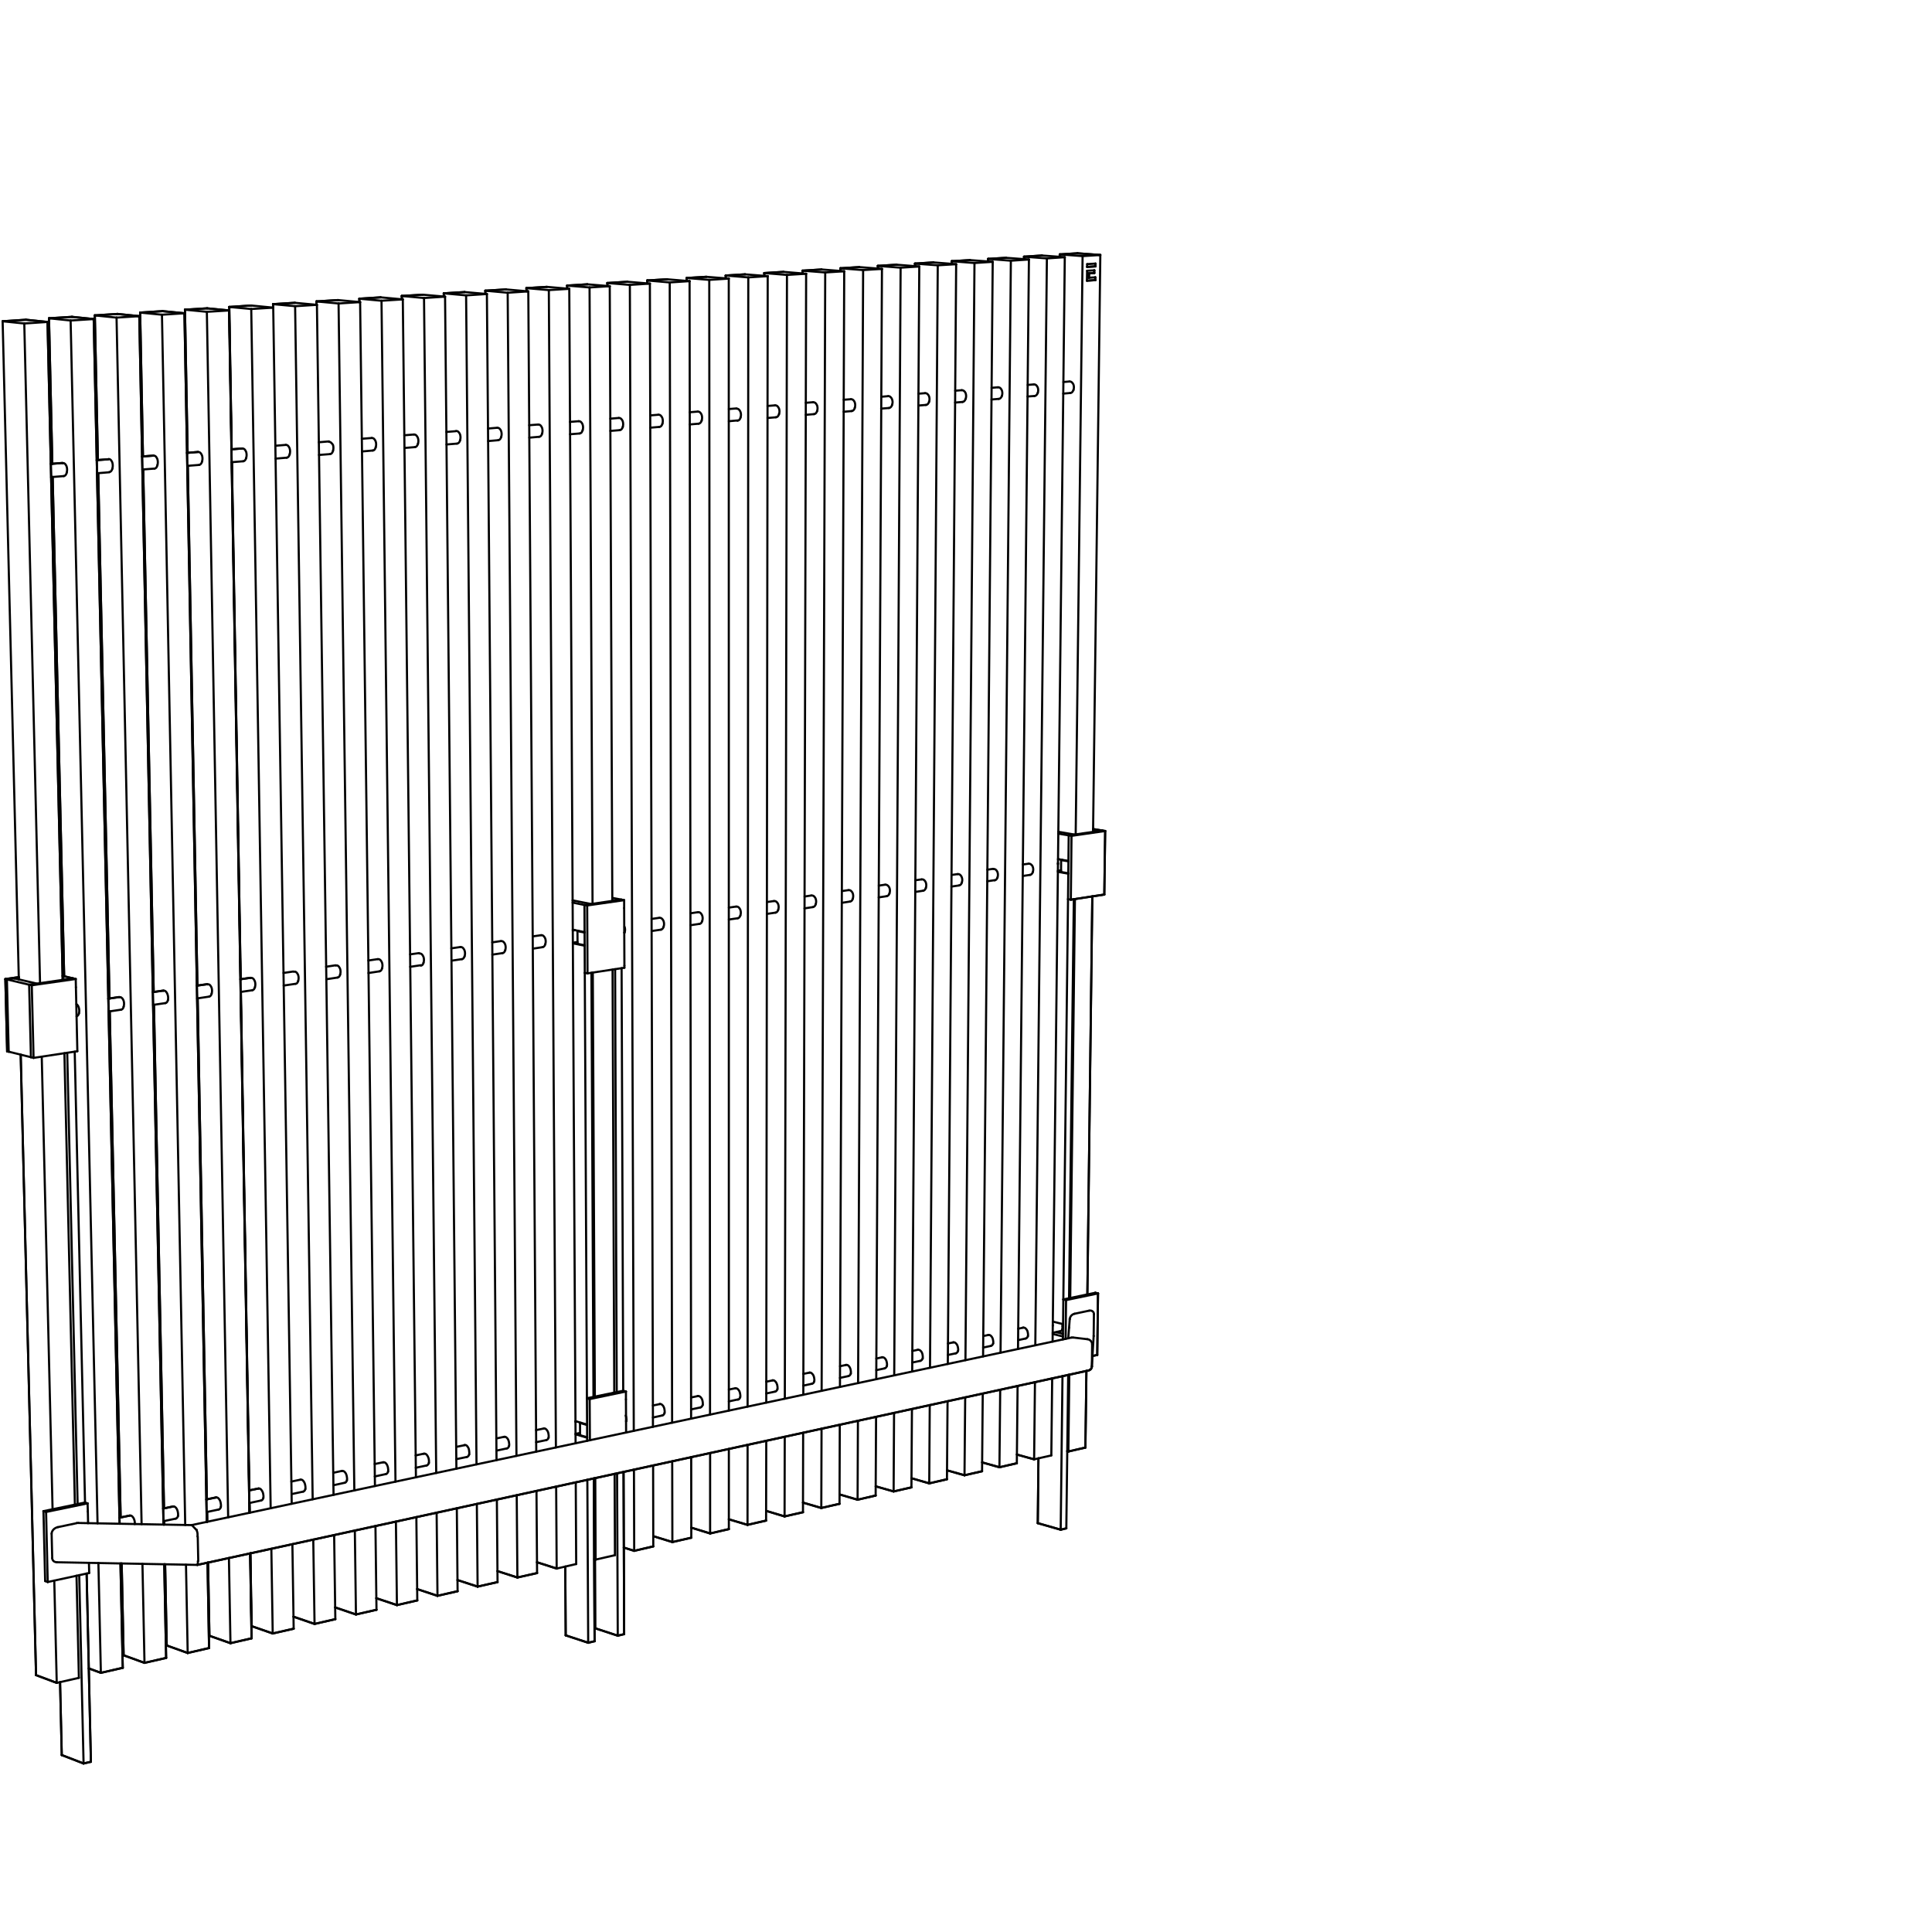 <svg id="Vrstva_1" data-name="Vrstva 1" xmlns="http://www.w3.org/2000/svg" viewBox="0 0 226.77 226.77">
  <defs>
    <style>
      .cls-1 {
        fill: none;
        stroke: #010101;
        stroke-linecap: round;
        stroke-linejoin: round;
        stroke-width: 0.25px;
      }
    </style>
  </defs>
  <g>
    <line class="cls-1" x1="23.11" y1="115.69" x2="24.32" y2="115.52"/>
    <line class="cls-1" x1="5.96" y1="54.45" x2="7.35" y2="54.34"/>
    <line class="cls-1" x1="21.95" y1="53.16" x2="23.23" y2="53.05"/>
    <path class="cls-1" d="M127.89,160.81a.47.47,0,0,0,.27-.43"/>
    <line class="cls-1" x1="127.77" y1="160.86" x2="23.17" y2="183.68"/>
    <line class="cls-1" x1="29.24" y1="174.94" x2="30.36" y2="174.71"/>
    <line class="cls-1" x1="73.26" y1="191.81" x2="73.19" y2="172.77"/>
    <line class="cls-1" x1="5.58" y1="37.79" x2="7.36" y2="115.01"/>
    <line class="cls-1" x1="11" y1="37.45" x2="14.04" y2="178.85"/>
    <line class="cls-1" x1="21.65" y1="36.77" x2="24.27" y2="178.63"/>
    <line class="cls-1" x1="28.22" y1="114.94" x2="29.4" y2="114.77"/>
    <line class="cls-1" x1="24.22" y1="176" x2="25.37" y2="175.76"/>
    <line class="cls-1" x1="129.62" y1="105" x2="125.69" y2="105.6"/>
    <line class="cls-1" x1="17.94" y1="116.45" x2="19.19" y2="116.27"/>
    <line class="cls-1" x1="26.89" y1="36.44" x2="29.28" y2="177.56"/>
    <line class="cls-1" x1="16.68" y1="53.58" x2="18" y2="53.48"/>
    <line class="cls-1" x1="27.17" y1="52.74" x2="28.41" y2="52.64"/>
    <line class="cls-1" x1="69.79" y1="192.64" x2="69.7" y2="173.53"/>
    <line class="cls-1" x1="10.67" y1="206.79" x2="10.17" y2="184.7"/>
    <line class="cls-1" x1="7.35" y1="114.55" x2="8.58" y2="114.84"/>
    <line class="cls-1" x1="16.35" y1="37.11" x2="19.19" y2="178.95"/>
    <line class="cls-1" x1="12.71" y1="117.22" x2="13.99" y2="117.03"/>
    <line class="cls-1" x1="19.15" y1="177.07" x2="20.33" y2="176.82"/>
    <line class="cls-1" x1="11.35" y1="54.01" x2="12.7" y2="53.91"/>
    <line class="cls-1" x1="14.03" y1="178.14" x2="15.24" y2="177.89"/>
    <line class="cls-1" x1="94.2" y1="32.09" x2="94.2" y2="31.77"/>
    <line class="cls-1" x1="61.8" y1="34.18" x2="61.79" y2="33.82"/>
    <line class="cls-1" x1="103.04" y1="31.52" x2="103.04" y2="31.21"/>
    <line class="cls-1" x1="128.23" y1="159.16" x2="128.79" y2="159.04"/>
    <line class="cls-1" x1="121.89" y1="171.17" x2="121.81" y2="178.78"/>
    <line class="cls-1" x1="7.53" y1="114.59" x2="6.18" y2="55.98"/>
    <line class="cls-1" x1="87.74" y1="178.98" x2="85.55" y2="178.33"/>
    <line class="cls-1" x1="27.19" y1="52.73" x2="26.91" y2="36.03"/>
    <line class="cls-1" x1="89.92" y1="178.48" x2="87.74" y2="178.98"/>
    <line class="cls-1" x1="87.45" y1="32.2" x2="85.18" y2="32.34"/>
    <line class="cls-1" x1="14.14" y1="183.51" x2="14.41" y2="195.76"/>
    <line class="cls-1" x1="41.78" y1="189.5" x2="39.34" y2="188.67"/>
    <line class="cls-1" x1="44.19" y1="188.95" x2="41.78" y2="189.5"/>
    <line class="cls-1" x1="39.67" y1="35.22" x2="37.14" y2="35.38"/>
    <line class="cls-1" x1="19.29" y1="178.95" x2="19.28" y2="178.53"/>
    <line class="cls-1" x1="16.96" y1="195.18" x2="14.51" y2="194.29"/>
    <line class="cls-1" x1="19.25" y1="177.05" x2="18.07" y2="117.94"/>
    <line class="cls-1" x1="14.51" y1="194.29" x2="14.28" y2="183.51"/>
    <line class="cls-1" x1="18.04" y1="116.44" x2="16.81" y2="55.11"/>
    <line class="cls-1" x1="19.5" y1="194.6" x2="16.96" y2="195.18"/>
    <line class="cls-1" x1="16.78" y1="53.58" x2="16.45" y2="36.69"/>
    <line class="cls-1" x1="16.35" y1="37.11" x2="13.79" y2="36.85"/>
    <line class="cls-1" x1="13.79" y1="36.85" x2="11.13" y2="37.02"/>
    <line class="cls-1" x1="12.85" y1="117.2" x2="11.53" y2="55.54"/>
    <line class="cls-1" x1="11.49" y1="54" x2="11.13" y2="37.02"/>
    <line class="cls-1" x1="14.16" y1="178.12" x2="12.88" y2="118.71"/>
    <line class="cls-1" x1="10.67" y1="206.79" x2="9.81" y2="206.99"/>
    <line class="cls-1" x1="9.81" y1="206.99" x2="7.25" y2="206"/>
    <line class="cls-1" x1="29.36" y1="182.33" x2="29.53" y2="192.3"/>
    <line class="cls-1" x1="69.79" y1="192.64" x2="69.04" y2="192.82"/>
    <line class="cls-1" x1="69.04" y1="192.82" x2="66.4" y2="191.95"/>
    <line class="cls-1" x1="66.4" y1="191.95" x2="66.35" y2="183.88"/>
    <line class="cls-1" x1="92.09" y1="177.99" x2="89.93" y2="177.34"/>
    <line class="cls-1" x1="94.25" y1="177.5" x2="92.09" y2="177.99"/>
    <line class="cls-1" x1="91.96" y1="31.91" x2="89.71" y2="32.05"/>
    <line class="cls-1" x1="121.38" y1="171.29" x2="119.36" y2="170.73"/>
    <line class="cls-1" x1="122.3" y1="29.99" x2="120.2" y2="30.13"/>
    <line class="cls-1" x1="89.71" y1="32.38" x2="89.71" y2="32.05"/>
    <line class="cls-1" x1="51.35" y1="187.31" x2="48.96" y2="186.52"/>
    <line class="cls-1" x1="53.71" y1="186.77" x2="51.35" y2="187.31"/>
    <line class="cls-1" x1="49.63" y1="34.59" x2="47.16" y2="34.74"/>
    <line class="cls-1" x1="83.35" y1="179.99" x2="81.14" y2="179.31"/>
    <line class="cls-1" x1="85.55" y1="179.48" x2="83.35" y2="179.99"/>
    <line class="cls-1" x1="82.9" y1="32.49" x2="80.6" y2="32.63"/>
    <line class="cls-1" x1="56.06" y1="186.23" x2="53.7" y2="185.46"/>
    <line class="cls-1" x1="58.4" y1="185.7" x2="56.06" y2="186.23"/>
    <line class="cls-1" x1="54.54" y1="34.28" x2="52.09" y2="34.43"/>
    <line class="cls-1" x1="78.92" y1="181" x2="76.68" y2="180.31"/>
    <line class="cls-1" x1="81.14" y1="180.49" x2="78.92" y2="181"/>
    <line class="cls-1" x1="24.28" y1="175.99" x2="23.2" y2="117.18"/>
    <line class="cls-1" x1="78.29" y1="32.78" x2="75.97" y2="32.92"/>
    <line class="cls-1" x1="23.17" y1="115.69" x2="22.04" y2="54.67"/>
    <line class="cls-1" x1="100.66" y1="176.03" x2="98.54" y2="175.41"/>
    <line class="cls-1" x1="22.02" y1="53.15" x2="21.71" y2="36.35"/>
    <line class="cls-1" x1="102.78" y1="175.54" x2="100.66" y2="176.03"/>
    <line class="cls-1" x1="98.64" y1="31.81" x2="98.64" y2="31.49"/>
    <line class="cls-1" x1="100.85" y1="31.35" x2="98.64" y2="31.49"/>
    <line class="cls-1" x1="7.05" y1="197.44" x2="7.25" y2="206"/>
    <line class="cls-1" x1="80.6" y1="32.97" x2="80.6" y2="32.63"/>
    <line class="cls-1" x1="32.06" y1="36.11" x2="32.05" y2="35.7"/>
    <line class="cls-1" x1="52.09" y1="34.81" x2="52.09" y2="34.43"/>
    <line class="cls-1" x1="24.33" y1="178.62" x2="24.31" y2="177.47"/>
    <line class="cls-1" x1="27.05" y1="192.87" x2="24.58" y2="192"/>
    <line class="cls-1" x1="24.58" y1="192" x2="24.42" y2="183.41"/>
    <line class="cls-1" x1="29.53" y1="192.3" x2="27.05" y2="192.87"/>
    <line class="cls-1" x1="75.97" y1="33.27" x2="75.97" y2="32.92"/>
    <line class="cls-1" x1="26.89" y1="36.44" x2="24.31" y2="36.19"/>
    <line class="cls-1" x1="24.31" y1="36.19" x2="21.71" y2="36.35"/>
    <line class="cls-1" x1="60.73" y1="185.16" x2="58.39" y2="184.41"/>
    <line class="cls-1" x1="63.04" y1="184.64" x2="60.73" y2="185.16"/>
    <line class="cls-1" x1="59.39" y1="33.97" x2="56.97" y2="34.12"/>
    <line class="cls-1" x1="46.59" y1="188.4" x2="44.17" y2="187.59"/>
    <line class="cls-1" x1="48.98" y1="187.85" x2="46.59" y2="188.4"/>
    <line class="cls-1" x1="44.68" y1="34.9" x2="42.18" y2="35.06"/>
    <line class="cls-1" x1="36.92" y1="190.61" x2="34.45" y2="189.76"/>
    <line class="cls-1" x1="120.2" y1="30.42" x2="120.2" y2="30.13"/>
    <line class="cls-1" x1="39.36" y1="190.05" x2="36.92" y2="190.61"/>
    <line class="cls-1" x1="34.61" y1="35.54" x2="32.05" y2="35.7"/>
    <line class="cls-1" x1="47.17" y1="35.13" x2="47.16" y2="34.74"/>
    <line class="cls-1" x1="56.97" y1="34.5" x2="56.97" y2="34.12"/>
    <line class="cls-1" x1="85.18" y1="32.67" x2="85.18" y2="32.34"/>
    <line class="cls-1" x1="37.15" y1="35.78" x2="37.14" y2="35.38"/>
    <line class="cls-1" x1="19.28" y1="183.61" x2="19.5" y2="194.6"/>
    <line class="cls-1" x1="42.18" y1="35.45" x2="42.18" y2="35.06"/>
    <line class="cls-1" x1="129.15" y1="29.93" x2="126.47" y2="29.73"/>
    <line class="cls-1" x1="127.4" y1="169.91" x2="127.52" y2="160.91"/>
    <line class="cls-1" x1="124.39" y1="29.86" x2="124.38" y2="30.15"/>
    <line class="cls-1" x1="126.47" y1="29.73" x2="124.39" y2="29.86"/>
    <line class="cls-1" x1="125.4" y1="170.37" x2="125.27" y2="170.33"/>
    <line class="cls-1" x1="127.4" y1="169.91" x2="125.4" y2="170.37"/>
    <line class="cls-1" x1="129.39" y1="97.49" x2="129.72" y2="97.54"/>
    <line class="cls-1" x1="129.72" y1="97.54" x2="129.62" y2="105"/>
    <line class="cls-1" x1="0.63" y1="114.92" x2="0.84" y2="123.4"/>
    <line class="cls-1" x1="1.02" y1="123.44" x2="0.84" y2="123.4"/>
    <line class="cls-1" x1="0.63" y1="114.92" x2="2.21" y2="114.69"/>
    <line class="cls-1" x1="104.89" y1="175.06" x2="102.79" y2="174.46"/>
    <line class="cls-1" x1="69.83" y1="183.04" x2="69.86" y2="191.12"/>
    <line class="cls-1" x1="106.98" y1="174.58" x2="104.89" y2="175.06"/>
    <line class="cls-1" x1="105.23" y1="31.07" x2="103.04" y2="31.21"/>
    <line class="cls-1" x1="129.39" y1="97.49" x2="128.31" y2="97.31"/>
    <line class="cls-1" x1="32.01" y1="191.73" x2="29.53" y2="190.87"/>
    <line class="cls-1" x1="29.53" y1="190.87" x2="29.39" y2="182.32"/>
    <line class="cls-1" x1="34.47" y1="191.17" x2="32.01" y2="191.73"/>
    <line class="cls-1" x1="29.49" y1="35.86" x2="26.91" y2="36.03"/>
    <line class="cls-1" x1="113.21" y1="173.16" x2="111.15" y2="172.58"/>
    <line class="cls-1" x1="115.27" y1="172.69" x2="113.21" y2="173.16"/>
    <line class="cls-1" x1="113.85" y1="30.53" x2="111.71" y2="30.66"/>
    <line class="cls-1" x1="109.07" y1="174.11" x2="106.99" y2="173.51"/>
    <line class="cls-1" x1="24.36" y1="183.42" x2="24.54" y2="193.44"/>
    <line class="cls-1" x1="111.15" y1="173.63" x2="109.07" y2="174.11"/>
    <line class="cls-1" x1="6.14" y1="54.44" x2="5.75" y2="37.36"/>
    <line class="cls-1" x1="109.56" y1="30.8" x2="107.4" y2="30.94"/>
    <line class="cls-1" x1="65.34" y1="184.11" x2="63.03" y2="183.37"/>
    <line class="cls-1" x1="64.19" y1="33.67" x2="61.79" y2="33.82"/>
    <line class="cls-1" x1="68.94" y1="33.37" x2="66.57" y2="33.52"/>
    <line class="cls-1" x1="22.03" y1="194.02" x2="19.57" y2="193.14"/>
    <line class="cls-1" x1="19.57" y1="193.14" x2="19.38" y2="183.61"/>
    <line class="cls-1" x1="24.54" y1="193.44" x2="22.03" y2="194.02"/>
    <line class="cls-1" x1="21.65" y1="36.77" x2="19.08" y2="36.52"/>
    <line class="cls-1" x1="19.08" y1="36.52" x2="16.45" y2="36.69"/>
    <line class="cls-1" x1="29.31" y1="177.56" x2="29.29" y2="176.41"/>
    <line class="cls-1" x1="66.57" y1="33.88" x2="66.57" y2="33.52"/>
    <line class="cls-1" x1="29.26" y1="174.94" x2="28.27" y2="116.43"/>
    <line class="cls-1" x1="111.71" y1="30.96" x2="111.71" y2="30.66"/>
    <line class="cls-1" x1="117.31" y1="172.22" x2="115.28" y2="171.65"/>
    <line class="cls-1" x1="119.35" y1="171.75" x2="117.31" y2="172.22"/>
    <line class="cls-1" x1="127.63" y1="151.93" x2="128.21" y2="105.22"/>
    <line class="cls-1" x1="118.09" y1="30.26" x2="115.98" y2="30.39"/>
    <line class="cls-1" x1="74.44" y1="182.03" x2="73.22" y2="181.65"/>
    <line class="cls-1" x1="76.68" y1="181.51" x2="74.44" y2="182.03"/>
    <line class="cls-1" x1="73.64" y1="33.07" x2="71.29" y2="33.22"/>
    <line class="cls-1" x1="96.4" y1="177" x2="94.25" y2="176.37"/>
    <line class="cls-1" x1="98.54" y1="176.51" x2="96.4" y2="177"/>
    <line class="cls-1" x1="96.43" y1="31.63" x2="94.2" y2="31.77"/>
    <line class="cls-1" x1="11.84" y1="196.35" x2="10.42" y2="195.83"/>
    <line class="cls-1" x1="14.41" y1="195.76" x2="11.84" y2="196.35"/>
    <line class="cls-1" x1="11" y1="37.45" x2="8.45" y2="37.19"/>
    <line class="cls-1" x1="8.45" y1="37.19" x2="5.75" y2="37.36"/>
    <line class="cls-1" x1="6.66" y1="197.53" x2="4.23" y2="196.62"/>
    <line class="cls-1" x1="4.23" y1="196.62" x2="2.43" y2="123.8"/>
    <line class="cls-1" x1="5.58" y1="37.79" x2="3.04" y2="37.53"/>
    <line class="cls-1" x1="3.04" y1="37.53" x2="0.31" y2="37.71"/>
    <line class="cls-1" x1="115.97" y1="30.69" x2="115.98" y2="30.39"/>
    <line class="cls-1" x1="71.3" y1="33.57" x2="71.29" y2="33.22"/>
    <line class="cls-1" x1="121.81" y1="178.78" x2="124.5" y2="179.55"/>
    <line class="cls-1" x1="28.25" y1="114.94" x2="27.22" y2="54.25"/>
    <line class="cls-1" x1="124.5" y1="179.55" x2="125.16" y2="179.39"/>
    <line class="cls-1" x1="107.4" y1="31.24" x2="107.4" y2="30.94"/>
    <line class="cls-1" x1="73.26" y1="191.81" x2="72.51" y2="191.99"/>
    <line class="cls-1" x1="72.51" y1="191.99" x2="69.86" y2="191.12"/>
    <line class="cls-1" x1="128.79" y1="159.04" x2="128.88" y2="151.82"/>
    <line class="cls-1" x1="128.88" y1="151.82" x2="128.56" y2="151.74"/>
    <line class="cls-1" x1="108.35" y1="104.55" x2="107.43" y2="104.69"/>
    <path class="cls-1" d="M108.67,104.23a.63.63,0,0,1-.12.21.31.31,0,0,1-.2.11"/>
    <path class="cls-1" d="M108.67,104.23a1,1,0,0,0,0-.64.71.71,0,0,0-.18-.27.36.36,0,0,0-.3-.1"/>
    <line class="cls-1" x1="117.22" y1="46.82" x2="116.38" y2="46.89"/>
    <line class="cls-1" x1="86.56" y1="49.35" x2="85.55" y2="49.44"/>
    <path class="cls-1" d="M86.92,49a.58.58,0,0,1-.12.25.36.36,0,0,1-.24.13"/>
    <path class="cls-1" d="M86.92,49a1,1,0,0,0,0-.63.81.81,0,0,0-.17-.28.37.37,0,0,0-.29-.12"/>
    <line class="cls-1" x1="112.97" y1="47.18" x2="112.11" y2="47.25"/>
    <line class="cls-1" x1="58.47" y1="51.67" x2="57.3" y2="51.77"/>
    <path class="cls-1" d="M58.83,51.28a.72.72,0,0,1-.12.25.37.37,0,0,1-.24.14"/>
    <path class="cls-1" d="M58.83,51.28a1.11,1.11,0,0,0,0-.65.71.71,0,0,0-.16-.28.38.38,0,0,0-.29-.14"/>
    <line class="cls-1" x1="68.03" y1="50.88" x2="66.91" y2="50.97"/>
    <line class="cls-1" x1="99.96" y1="48.25" x2="99.03" y2="48.33"/>
    <path class="cls-1" d="M100.33,47.87a.5.5,0,0,1-.13.25.36.36,0,0,1-.24.13"/>
    <path class="cls-1" d="M100.33,47.87a1,1,0,0,0,0-.63.65.65,0,0,0-.17-.27.36.36,0,0,0-.28-.11"/>
    <line class="cls-1" x1="108.02" y1="159.73" x2="107.08" y2="159.93"/>
    <line class="cls-1" x1="35.58" y1="175.08" x2="34.23" y2="175.37"/>
    <path class="cls-1" d="M35.84,174.78a.82.82,0,0,1-.09.19.34.34,0,0,1-.17.11"/>
    <path class="cls-1" d="M35.84,174.78a1,1,0,0,0,0-.35,1.4,1.4,0,0,0-.08-.34,1,1,0,0,0-.19-.3.5.5,0,0,0-.14-.1.32.32,0,0,0-.17,0"/>
    <line class="cls-1" x1="125.13" y1="152.6" x2="124.81" y2="152.52"/>
    <line class="cls-1" x1="128.88" y1="151.82" x2="128.56" y2="151.74"/>
    <line class="cls-1" x1="23.27" y1="183.22" x2="23.21" y2="180.34"/>
    <line class="cls-1" x1="128.79" y1="159.04" x2="128.88" y2="151.82"/>
    <path class="cls-1" d="M125.94,157h-.18"/>
    <line class="cls-1" x1="48.71" y1="52.48" x2="47.48" y2="52.58"/>
    <path class="cls-1" d="M49.06,52.08a.58.58,0,0,1-.12.25.31.31,0,0,1-.23.15"/>
    <path class="cls-1" d="M49.06,52.08a1.11,1.11,0,0,0,0-.65.77.77,0,0,0-.17-.29.36.36,0,0,0-.29-.14"/>
    <line class="cls-1" x1="54.22" y1="112.58" x2="53" y2="112.76"/>
    <path class="cls-1" d="M54.53,112.24a.61.61,0,0,1-.11.21.28.28,0,0,1-.2.13"/>
    <path class="cls-1" d="M54.53,112.24a1.09,1.09,0,0,0,0-.67.88.88,0,0,0-.18-.29.36.36,0,0,0-.3-.12"/>
    <line class="cls-1" x1="91.03" y1="107.12" x2="90.01" y2="107.27"/>
    <path class="cls-1" d="M91.34,106.79a.53.53,0,0,1-.11.21.32.32,0,0,1-.2.12"/>
    <path class="cls-1" d="M91.34,106.79a1,1,0,0,0,0-.65.71.71,0,0,0-.18-.27.38.38,0,0,0-.3-.11"/>
    <line class="cls-1" x1="72.51" y1="191.99" x2="69.86" y2="191.12"/>
    <path class="cls-1" d="M128.19,157.8a.62.62,0,0,0-.16-.41.64.64,0,0,0-.4-.2"/>
    <line class="cls-1" x1="73.26" y1="191.81" x2="72.51" y2="191.99"/>
    <path class="cls-1" d="M124.18,101.37v-.08"/>
    <line class="cls-1" x1="72.16" y1="105.71" x2="71.87" y2="105.65"/>
    <line class="cls-1" x1="68.08" y1="167.02" x2="68.91" y2="167.26"/>
    <line class="cls-1" x1="3.42" y1="115.58" x2="3.63" y2="124.09"/>
    <line class="cls-1" x1="3.73" y1="115.65" x2="3.94" y2="124.17"/>
    <line class="cls-1" x1="105.71" y1="31.42" x2="107.9" y2="31.28"/>
    <line class="cls-1" x1="4.9" y1="124.03" x2="6.17" y2="177.14"/>
    <line class="cls-1" x1="6.37" y1="185.52" x2="6.66" y2="197.53"/>
    <line class="cls-1" x1="7.56" y1="123.62" x2="8.79" y2="176.6"/>
    <line class="cls-1" x1="8.98" y1="184.95" x2="9.26" y2="196.94"/>
    <line class="cls-1" x1="107.4" y1="31.24" x2="107.4" y2="30.94"/>
    <path class="cls-1" d="M124.07,156.38l-.09,0"/>
    <line class="cls-1" x1="28.25" y1="114.94" x2="27.22" y2="54.25"/>
    <line class="cls-1" x1="124.5" y1="179.55" x2="125.16" y2="179.39"/>
    <line class="cls-1" x1="1.7" y1="114.84" x2="2.21" y2="114.76"/>
    <line class="cls-1" x1="69.2" y1="33.74" x2="71.57" y2="33.59"/>
    <line class="cls-1" x1="114.38" y1="30.87" x2="116.52" y2="30.73"/>
    <line class="cls-1" x1="71.3" y1="33.57" x2="71.29" y2="33.22"/>
    <line class="cls-1" x1="121.81" y1="178.78" x2="124.5" y2="179.55"/>
    <line class="cls-1" x1="115.97" y1="30.69" x2="115.98" y2="30.39"/>
    <path class="cls-1" d="M23.72,54.16a1.27,1.27,0,0,0,0-.67,1,1,0,0,0-.16-.29.38.38,0,0,0-.3-.15"/>
    <line class="cls-1" x1="3.42" y1="115.58" x2="0.81" y2="114.96"/>
    <line class="cls-1" x1="2.85" y1="37.97" x2="5.58" y2="37.79"/>
    <line class="cls-1" x1="3.04" y1="37.53" x2="0.31" y2="37.71"/>
    <path class="cls-1" d="M23.72,54.16a.68.68,0,0,1-.12.26.34.34,0,0,1-.23.15"/>
    <line class="cls-1" x1="5.58" y1="37.79" x2="3.04" y2="37.53"/>
    <path class="cls-1" d="M24.84,116.63a1.21,1.21,0,0,0,0-.68,1.11,1.11,0,0,0-.17-.3.45.45,0,0,0-.14-.1.25.25,0,0,0-.17,0"/>
    <line class="cls-1" x1="4.23" y1="196.62" x2="2.43" y2="123.8"/>
    <path class="cls-1" d="M24.84,116.63a.55.55,0,0,1-.1.22.31.31,0,0,1-.2.13"/>
    <line class="cls-1" x1="0.31" y1="37.71" x2="2.85" y2="37.97"/>
    <line class="cls-1" x1="6.66" y1="197.53" x2="4.23" y2="196.62"/>
    <path class="cls-1" d="M117.08,103a1,1,0,0,0,0-.63.8.8,0,0,0-.18-.27.41.41,0,0,0-.3-.1"/>
    <line class="cls-1" x1="8.29" y1="37.62" x2="11" y2="37.45"/>
    <line class="cls-1" x1="8.45" y1="37.19" x2="5.75" y2="37.36"/>
    <path class="cls-1" d="M117.08,103a.72.72,0,0,1-.12.21.37.37,0,0,1-.21.12"/>
    <line class="cls-1" x1="11" y1="37.45" x2="8.45" y2="37.19"/>
    <line class="cls-1" x1="116.75" y1="103.31" x2="115.88" y2="103.44"/>
    <line class="cls-1" x1="14.41" y1="195.76" x2="11.84" y2="196.35"/>
    <path class="cls-1" d="M73.52,166.8a.88.88,0,0,0,0-.32,1.23,1.23,0,0,0-.08-.33"/>
    <line class="cls-1" x1="5.75" y1="37.36" x2="8.29" y2="37.62"/>
    <line class="cls-1" x1="11.84" y1="196.35" x2="10.42" y2="195.83"/>
    <path class="cls-1" d="M39.92,114.4a1.13,1.13,0,0,0,0-.68,1.05,1.05,0,0,0-.17-.29.71.71,0,0,0-.14-.1.47.47,0,0,0-.17,0"/>
    <line class="cls-1" x1="0.81" y1="114.96" x2="1.02" y2="123.44"/>
    <line class="cls-1" x1="0.81" y1="114.96" x2="1.7" y2="114.84"/>
    <line class="cls-1" x1="94.2" y1="31.77" x2="96.86" y2="31.98"/>
    <line class="cls-1" x1="96.43" y1="31.63" x2="94.2" y2="31.77"/>
    <path class="cls-1" d="M39.92,114.4a.62.62,0,0,1-.1.22.32.32,0,0,1-.2.12"/>
    <line class="cls-1" x1="98.54" y1="176.51" x2="96.4" y2="177"/>
    <line class="cls-1" x1="39.62" y1="114.74" x2="38.3" y2="114.94"/>
    <line class="cls-1" x1="96.4" y1="177" x2="94.25" y2="176.37"/>
    <path class="cls-1" d="M112.89,103.6a.91.91,0,0,0,0-.63.71.71,0,0,0-.18-.27.37.37,0,0,0-.3-.1"/>
    <line class="cls-1" x1="71.29" y1="33.22" x2="73.93" y2="33.44"/>
    <line class="cls-1" x1="73.64" y1="33.07" x2="71.29" y2="33.22"/>
    <path class="cls-1" d="M112.89,103.6a.53.53,0,0,1-.11.21.45.45,0,0,1-.21.12"/>
    <line class="cls-1" x1="76.68" y1="181.51" x2="74.44" y2="182.03"/>
    <line class="cls-1" x1="112.57" y1="103.93" x2="111.68" y2="104.06"/>
    <line class="cls-1" x1="74.44" y1="182.03" x2="73.22" y2="181.65"/>
    <line class="cls-1" x1="124.76" y1="156.56" x2="124.07" y2="156.38"/>
    <line class="cls-1" x1="115.98" y1="30.39" x2="118.65" y2="30.6"/>
    <line class="cls-1" x1="118.09" y1="30.26" x2="115.98" y2="30.39"/>
    <line class="cls-1" x1="124.81" y1="152.52" x2="125.36" y2="105.54"/>
    <line class="cls-1" x1="119.35" y1="171.75" x2="117.31" y2="172.22"/>
    <line class="cls-1" x1="127.63" y1="151.93" x2="128.21" y2="105.22"/>
    <line class="cls-1" x1="117.31" y1="172.22" x2="115.28" y2="171.65"/>
    <line class="cls-1" x1="125.51" y1="161.35" x2="125.4" y2="170.37"/>
    <line class="cls-1" x1="110.07" y1="31.14" x2="112.23" y2="31.01"/>
    <line class="cls-1" x1="111.71" y1="30.96" x2="111.71" y2="30.66"/>
    <line class="cls-1" x1="104.94" y1="165.84" x2="104.89" y2="175.06"/>
    <line class="cls-1" x1="64.42" y1="34.05" x2="66.82" y2="33.9"/>
    <line class="cls-1" x1="66.57" y1="33.88" x2="66.57" y2="33.52"/>
    <line class="cls-1" x1="29.26" y1="174.94" x2="28.27" y2="116.43"/>
    <line class="cls-1" x1="19.01" y1="36.94" x2="21.65" y2="36.77"/>
    <line class="cls-1" x1="19.08" y1="36.52" x2="16.45" y2="36.69"/>
    <line class="cls-1" x1="29.31" y1="177.56" x2="29.29" y2="176.41"/>
    <line class="cls-1" x1="21.65" y1="36.77" x2="19.08" y2="36.52"/>
    <line class="cls-1" x1="31.85" y1="181.79" x2="32.01" y2="191.73"/>
    <line class="cls-1" x1="24.54" y1="193.44" x2="22.03" y2="194.02"/>
    <line class="cls-1" x1="113.29" y1="164.02" x2="113.21" y2="173.16"/>
    <line class="cls-1" x1="19.57" y1="193.14" x2="19.38" y2="183.61"/>
    <line class="cls-1" x1="109.13" y1="164.92" x2="109.07" y2="174.11"/>
    <line class="cls-1" x1="16.45" y1="36.69" x2="19.01" y2="36.94"/>
    <line class="cls-1" x1="22.03" y1="194.02" x2="19.57" y2="193.14"/>
    <line class="cls-1" x1="65.28" y1="174.49" x2="65.34" y2="184.11"/>
    <line class="cls-1" x1="66.57" y1="33.52" x2="69.2" y2="33.74"/>
    <line class="cls-1" x1="68.94" y1="33.37" x2="66.57" y2="33.52"/>
    <line class="cls-1" x1="69.87" y1="173.49" x2="69.91" y2="183.06"/>
    <line class="cls-1" x1="72.18" y1="182.54" x2="69.91" y2="183.06"/>
    <line class="cls-1" x1="61.79" y1="33.82" x2="64.42" y2="34.05"/>
    <line class="cls-1" x1="64.19" y1="33.67" x2="61.79" y2="33.82"/>
    <line class="cls-1" x1="117.4" y1="163.12" x2="117.31" y2="172.22"/>
    <line class="cls-1" x1="65.34" y1="184.11" x2="63.03" y2="183.37"/>
    <line class="cls-1" x1="74.41" y1="172.5" x2="74.44" y2="182.03"/>
    <line class="cls-1" x1="107.4" y1="30.94" x2="110.07" y2="31.14"/>
    <line class="cls-1" x1="109.56" y1="30.8" x2="107.4" y2="30.94"/>
    <line class="cls-1" x1="96.43" y1="167.7" x2="96.4" y2="177"/>
    <line class="cls-1" x1="111.15" y1="173.63" x2="109.07" y2="174.11"/>
    <line class="cls-1" x1="6.14" y1="54.44" x2="5.75" y2="37.36"/>
    <line class="cls-1" x1="109.07" y1="174.11" x2="106.99" y2="173.51"/>
    <line class="cls-1" x1="24.36" y1="183.42" x2="24.54" y2="193.44"/>
    <line class="cls-1" x1="111.71" y1="30.66" x2="114.38" y2="30.87"/>
    <line class="cls-1" x1="113.85" y1="30.53" x2="111.71" y2="30.66"/>
    <line class="cls-1" x1="71.87" y1="105.39" x2="72.93" y2="105.59"/>
    <line class="cls-1" x1="115.27" y1="172.69" x2="113.21" y2="173.16"/>
    <line class="cls-1" x1="34.2" y1="173.9" x2="35.29" y2="173.67"/>
    <line class="cls-1" x1="113.21" y1="173.16" x2="111.15" y2="172.58"/>
    <line class="cls-1" x1="107.09" y1="158.57" x2="107.75" y2="158.43"/>
    <line class="cls-1" x1="29.49" y1="35.86" x2="26.91" y2="36.03"/>
    <line class="cls-1" x1="99.03" y1="46.92" x2="99.86" y2="46.86"/>
    <line class="cls-1" x1="34.47" y1="191.17" x2="32.01" y2="191.73"/>
    <line class="cls-1" x1="66.9" y1="49.52" x2="67.91" y2="49.44"/>
    <line class="cls-1" x1="29.53" y1="190.87" x2="29.39" y2="182.32"/>
    <line class="cls-1" x1="112.12" y1="45.86" x2="112.87" y2="45.8"/>
    <line class="cls-1" x1="26.91" y1="36.03" x2="29.49" y2="36.27"/>
    <line class="cls-1" x1="32.01" y1="191.73" x2="29.53" y2="190.87"/>
    <line class="cls-1" x1="116.39" y1="45.52" x2="117.12" y2="45.46"/>
    <line class="cls-1" x1="53.62" y1="52.07" x2="52.41" y2="52.17"/>
    <path class="cls-1" d="M54,51.68a.58.58,0,0,1-.12.25.37.37,0,0,1-.23.14"/>
    <path class="cls-1" d="M54,51.68A1.14,1.14,0,0,0,54,51a.81.81,0,0,0-.17-.28.35.35,0,0,0-.29-.13"/>
    <line class="cls-1" x1="9.98" y1="176.36" x2="10.28" y2="176.46"/>
    <line class="cls-1" x1="5.6" y1="185.69" x2="5.3" y2="185.58"/>
    <line class="cls-1" x1="5.1" y1="177.37" x2="5.41" y2="177.47"/>
    <line class="cls-1" x1="82" y1="49.73" x2="80.96" y2="49.82"/>
    <path class="cls-1" d="M82.36,49.35a.67.67,0,0,1-.13.25.36.36,0,0,1-.23.13"/>
    <path class="cls-1" d="M82.36,49.35a1.07,1.07,0,0,0,0-.64.81.81,0,0,0-.17-.28.38.38,0,0,0-.29-.12"/>
    <path class="cls-1" d="M29.92,115.88a.62.62,0,0,1-.1.22.39.39,0,0,1-.2.13"/>
    <path class="cls-1" d="M29.92,115.88a1.13,1.13,0,0,0,0-.68,1.11,1.11,0,0,0-.17-.3.71.71,0,0,0-.14-.1.25.25,0,0,0-.17,0"/>
    <path class="cls-1" d="M25.92,176.88a.42.42,0,0,1-.08.18.3.3,0,0,1-.17.12"/>
    <path class="cls-1" d="M25.92,176.88a1,1,0,0,0,0-.35,1.37,1.37,0,0,0-.08-.35.88.88,0,0,0-.18-.29.42.42,0,0,0-.15-.11.32.32,0,0,0-.17,0"/>
    <line class="cls-1" x1="43.75" y1="52.88" x2="42.49" y2="52.99"/>
    <path class="cls-1" d="M44.1,52.49a.71.71,0,0,1-.11.25.3.3,0,0,1-.24.14"/>
    <path class="cls-1" d="M44.1,52.49a1.14,1.14,0,0,0,0-.66.85.85,0,0,0-.17-.29.35.35,0,0,0-.29-.13"/>
    <line class="cls-1" x1="68.92" y1="168.7" x2="68.09" y2="168.46"/>
    <line class="cls-1" x1="128.31" y1="97.52" x2="128.71" y2="97.58"/>
    <line class="cls-1" x1="129.39" y1="97.49" x2="128.31" y2="97.31"/>
    <line class="cls-1" x1="107.44" y1="103.32" x2="108.15" y2="103.22"/>
    <line class="cls-1" x1="3.94" y1="124.17" x2="3.63" y2="124.09"/>
    <line class="cls-1" x1="3.42" y1="115.58" x2="3.73" y2="115.65"/>
    <line class="cls-1" x1="8.89" y1="114.91" x2="8.58" y2="114.84"/>
    <line class="cls-1" x1="103.04" y1="31.21" x2="105.71" y2="31.42"/>
    <line class="cls-1" x1="105.23" y1="31.07" x2="103.04" y2="31.21"/>
    <line class="cls-1" x1="115.89" y1="102.08" x2="116.56" y2="101.98"/>
    <line class="cls-1" x1="106.98" y1="174.58" x2="104.89" y2="175.06"/>
    <line class="cls-1" x1="111.69" y1="102.7" x2="112.38" y2="102.6"/>
    <line class="cls-1" x1="104.89" y1="175.06" x2="102.79" y2="174.46"/>
    <line class="cls-1" x1="69.83" y1="183.04" x2="69.86" y2="191.12"/>
    <line class="cls-1" x1="0.63" y1="114.92" x2="2.21" y2="114.69"/>
    <line class="cls-1" x1="125.69" y1="105.6" x2="125.77" y2="98.11"/>
    <line class="cls-1" x1="0.63" y1="114.92" x2="0.81" y2="114.96"/>
    <line class="cls-1" x1="1.02" y1="123.44" x2="0.84" y2="123.4"/>
    <line class="cls-1" x1="125.77" y1="98.11" x2="129.72" y2="97.54"/>
    <line class="cls-1" x1="0.63" y1="114.92" x2="0.84" y2="123.4"/>
    <line class="cls-1" x1="107.04" y1="165.38" x2="106.98" y2="174.58"/>
    <line class="cls-1" x1="126.17" y1="105.53" x2="125.62" y2="152.35"/>
    <line class="cls-1" x1="124.54" y1="102.35" x2="125.39" y2="102.5"/>
    <line class="cls-1" x1="124.55" y1="100.95" x2="124.7" y2="100.93"/>
    <line class="cls-1" x1="129.72" y1="97.54" x2="129.62" y2="105"/>
    <line class="cls-1" x1="68.08" y1="167.02" x2="68.18" y2="167"/>
    <line class="cls-1" x1="129.39" y1="97.49" x2="129.72" y2="97.54"/>
    <line class="cls-1" x1="125.6" y1="46.13" x2="124.8" y2="46.2"/>
    <line class="cls-1" x1="125.36" y1="105.54" x2="125.69" y2="105.6"/>
    <line class="cls-1" x1="125.77" y1="98.11" x2="125.44" y2="98.05"/>
    <line class="cls-1" x1="127.83" y1="32.6" x2="127.84" y2="32.09"/>
    <line class="cls-1" x1="124.39" y1="29.86" x2="127.07" y2="30.06"/>
    <line class="cls-1" x1="127.58" y1="32.94" x2="128.54" y2="32.88"/>
    <line class="cls-1" x1="127.6" y1="31.33" x2="128.56" y2="31.26"/>
    <line class="cls-1" x1="128.57" y1="32.88" x2="128.54" y2="32.88"/>
    <line class="cls-1" x1="128.54" y1="32.88" x2="128.54" y2="32.55"/>
    <line class="cls-1" x1="127.83" y1="32.6" x2="127.8" y2="32.6"/>
    <line class="cls-1" x1="127.8" y1="32.6" x2="127.8" y2="32.09"/>
    <line class="cls-1" x1="127.84" y1="32.09" x2="127.8" y2="32.09"/>
    <line class="cls-1" x1="127.8" y1="32.09" x2="128.42" y2="32.05"/>
    <line class="cls-1" x1="128.45" y1="32.05" x2="128.42" y2="32.05"/>
    <line class="cls-1" x1="128.42" y1="32.05" x2="128.42" y2="31.73"/>
    <line class="cls-1" x1="128.59" y1="31.27" x2="128.56" y2="31.26"/>
    <line class="cls-1" x1="128.56" y1="31.26" x2="128.56" y2="30.94"/>
    <line class="cls-1" x1="127.07" y1="30.06" x2="129.15" y2="29.93"/>
    <line class="cls-1" x1="127.4" y1="169.91" x2="125.4" y2="170.37"/>
    <line class="cls-1" x1="72.14" y1="172.99" x2="72.18" y2="182.54"/>
    <line class="cls-1" x1="128.59" y1="31.27" x2="128.59" y2="30.94"/>
    <line class="cls-1" x1="127.6" y1="31.33" x2="128.59" y2="31.27"/>
    <line class="cls-1" x1="127.58" y1="32.95" x2="128.57" y2="32.88"/>
    <line class="cls-1" x1="128.57" y1="32.88" x2="128.57" y2="32.55"/>
    <line class="cls-1" x1="127.84" y1="32.09" x2="128.45" y2="32.05"/>
    <line class="cls-1" x1="128.45" y1="32.05" x2="128.46" y2="31.73"/>
    <line class="cls-1" x1="125.4" y1="170.37" x2="125.27" y2="170.33"/>
    <line class="cls-1" x1="128.88" y1="151.82" x2="125.13" y2="152.6"/>
    <line class="cls-1" x1="126.47" y1="29.73" x2="124.39" y2="29.86"/>
    <line class="cls-1" x1="95.3" y1="162.42" x2="94.29" y2="162.64"/>
    <line class="cls-1" x1="124.39" y1="29.86" x2="124.38" y2="30.15"/>
    <line class="cls-1" x1="128.19" y1="157.8" x2="128.16" y2="160.38"/>
    <line class="cls-1" x1="127.4" y1="169.91" x2="127.52" y2="160.91"/>
    <line class="cls-1" x1="125.94" y1="156.99" x2="127.63" y2="157.19"/>
    <line class="cls-1" x1="129.15" y1="29.93" x2="126.47" y2="29.73"/>
    <line class="cls-1" x1="126.13" y1="97.96" x2="124.22" y2="97.63"/>
    <line class="cls-1" x1="34.64" y1="35.94" x2="37.2" y2="35.78"/>
    <line class="cls-1" x1="34.64" y1="35.94" x2="36.7" y2="175.98"/>
    <line class="cls-1" x1="44.78" y1="35.3" x2="46.42" y2="173.91"/>
    <path class="cls-1" d="M124.69,156a.57.57,0,0,0,0-.29,1,1,0,0,0,0-.29"/>
    <line class="cls-1" x1="59.59" y1="34.36" x2="60.62" y2="170.88"/>
    <line class="cls-1" x1="24.28" y1="36.6" x2="26.78" y2="178.09"/>
    <path class="cls-1" d="M104.71,47.51a.88.88,0,0,0,0-.62.59.59,0,0,0-.17-.27.33.33,0,0,0-.28-.12"/>
    <line class="cls-1" x1="67.78" y1="110.57" x2="67.24" y2="110.65"/>
    <line class="cls-1" x1="99.58" y1="161.52" x2="98.59" y2="161.73"/>
    <path class="cls-1" d="M99.86,161.23a.52.52,0,0,1-.1.18.42.42,0,0,1-.18.11"/>
    <path class="cls-1" d="M99.86,161.23a.91.91,0,0,0,0-.33,1.16,1.16,0,0,0-.08-.32.87.87,0,0,0-.19-.28.36.36,0,0,0-.31-.09"/>
    <line class="cls-1" x1="101.31" y1="31.7" x2="100.72" y2="162.34"/>
    <line class="cls-1" x1="78.61" y1="33.15" x2="78.89" y2="166.99"/>
    <line class="cls-1" x1="54.71" y1="34.67" x2="55.93" y2="171.88"/>
    <line class="cls-1" x1="83.25" y1="32.85" x2="85.54" y2="32.7"/>
    <line class="cls-1" x1="83.25" y1="32.85" x2="83.34" y2="166.04"/>
    <line class="cls-1" x1="49.77" y1="34.98" x2="51.2" y2="172.89"/>
    <line class="cls-1" x1="33.67" y1="53.72" x2="32.35" y2="53.83"/>
    <path class="cls-1" d="M34,53.32a.71.71,0,0,1-.11.25.35.35,0,0,1-.24.15"/>
    <path class="cls-1" d="M34,53.32a1.17,1.17,0,0,0,0-.67.83.83,0,0,0-.16-.29.36.36,0,0,0-.29-.14"/>
    <line class="cls-1" x1="34.65" y1="115.48" x2="33.3" y2="115.68"/>
    <line class="cls-1" x1="77.39" y1="50.11" x2="76.32" y2="50.2"/>
    <path class="cls-1" d="M77.75,49.73a.72.72,0,0,1-.12.25.36.36,0,0,1-.24.13"/>
    <path class="cls-1" d="M77.75,49.73a1.07,1.07,0,0,0,0-.64.73.73,0,0,0-.17-.28.35.35,0,0,0-.29-.13"/>
    <line class="cls-1" x1="77.58" y1="109.12" x2="76.49" y2="109.28"/>
    <line class="cls-1" x1="120.9" y1="102.69" x2="120.05" y2="102.82"/>
    <line class="cls-1" x1="99.77" y1="105.82" x2="98.81" y2="105.97"/>
    <path class="cls-1" d="M50.34,171.71a.5.5,0,0,1-.1.19.36.36,0,0,1-.16.11"/>
    <path class="cls-1" d="M50.34,171.71a1.31,1.31,0,0,0,0-.34,1,1,0,0,0-.09-.34.88.88,0,0,0-.18-.29.4.4,0,0,0-.15-.1.32.32,0,0,0-.17,0"/>
    <line class="cls-1" x1="120.38" y1="157.11" x2="119.5" y2="157.3"/>
    <line class="cls-1" x1="121.43" y1="46.48" x2="120.61" y2="46.54"/>
    <path class="cls-1" d="M45.55,172.72a.37.37,0,0,1-.09.19.28.28,0,0,1-.17.11"/>
    <path class="cls-1" d="M45.55,172.72a.79.79,0,0,0,0-.34,1,1,0,0,0-.08-.34.79.79,0,0,0-.18-.29.49.49,0,0,0-.15-.1.32.32,0,0,0-.17,0"/>
    <path class="cls-1" d="M59.75,169.72a.61.61,0,0,1-.09.18.25.25,0,0,1-.17.11"/>
    <path class="cls-1" d="M59.75,169.72a.79.79,0,0,0,0-.34,1,1,0,0,0-.08-.34.67.67,0,0,0-.19-.28.45.45,0,0,0-.14-.1.32.32,0,0,0-.17,0"/>
    <line class="cls-1" x1="39.74" y1="35.62" x2="42.27" y2="35.46"/>
    <path class="cls-1" d="M55.07,170.71a.51.51,0,0,1-.09.18.33.33,0,0,1-.17.12"/>
    <path class="cls-1" d="M55.07,170.71a1,1,0,0,0,0-.34A1.3,1.3,0,0,0,55,170a1.12,1.12,0,0,0-.19-.29.42.42,0,0,0-.14-.09.25.25,0,0,0-.17,0"/>
    <line class="cls-1" x1="77.75" y1="166.14" x2="76.64" y2="166.38"/>
    <path class="cls-1" d="M78,165.85a.51.51,0,0,1-.09.18.29.29,0,0,1-.18.11"/>
    <path class="cls-1" d="M78,165.85a.78.78,0,0,0,0-.34,1,1,0,0,0-.08-.33.64.64,0,0,0-.19-.27.33.33,0,0,0-.31-.11"/>
    <line class="cls-1" x1="68.92" y1="106.28" x2="68.96" y2="114.25"/>
    <path class="cls-1" d="M82.48,164.91a1,1,0,0,1-.1.18.39.39,0,0,1-.17.11"/>
    <path class="cls-1" d="M82.48,164.91a1,1,0,0,0,0-.34,1.32,1.32,0,0,0-.08-.33.88.88,0,0,0-.19-.27.38.38,0,0,0-.31-.11"/>
    <line class="cls-1" x1="43.24" y1="112.74" x2="44.32" y2="112.58"/>
    <line class="cls-1" x1="42.18" y1="35.45" x2="42.18" y2="35.06"/>
    <line class="cls-1" x1="124.5" y1="179.55" x2="124.71" y2="161.53"/>
    <line class="cls-1" x1="90.09" y1="47.65" x2="90.96" y2="47.58"/>
    <line class="cls-1" x1="94.44" y1="105.23" x2="95.22" y2="105.11"/>
    <line class="cls-1" x1="68.64" y1="114.19" x2="68.89" y2="164.12"/>
    <line class="cls-1" x1="19.28" y1="183.61" x2="19.5" y2="194.6"/>
    <line class="cls-1" x1="95.54" y1="48.61" x2="94.58" y2="48.69"/>
    <line class="cls-1" x1="16.72" y1="183.56" x2="16.96" y2="195.18"/>
    <line class="cls-1" x1="37.15" y1="35.78" x2="37.14" y2="35.38"/>
    <line class="cls-1" x1="107.8" y1="46.21" x2="108.57" y2="46.15"/>
    <line class="cls-1" x1="85.18" y1="32.67" x2="85.18" y2="32.34"/>
    <line class="cls-1" x1="71.64" y1="49.14" x2="72.61" y2="49.06"/>
    <line class="cls-1" x1="69.66" y1="163.97" x2="69.42" y2="114.18"/>
    <line class="cls-1" x1="48.79" y1="170.83" x2="49.78" y2="170.62"/>
    <line class="cls-1" x1="48.14" y1="112.02" x2="49.19" y2="111.87"/>
    <line class="cls-1" x1="57.78" y1="110.61" x2="58.78" y2="110.46"/>
    <line class="cls-1" x1="58.26" y1="168.84" x2="59.2" y2="168.64"/>
    <line class="cls-1" x1="103.15" y1="103.95" x2="103.89" y2="103.84"/>
    <path class="cls-1" d="M15.82,178.89a1.24,1.24,0,0,0-.11-.63.76.76,0,0,0-.18-.26.32.32,0,0,0-.29-.11"/>
    <line class="cls-1" x1="62.53" y1="109.91" x2="63.5" y2="109.77"/>
    <line class="cls-1" x1="53.55" y1="169.83" x2="54.52" y2="169.63"/>
    <line class="cls-1" x1="102.86" y1="159.46" x2="103.55" y2="159.31"/>
    <line class="cls-1" x1="62.92" y1="167.86" x2="63.84" y2="167.67"/>
    <line class="cls-1" x1="81.12" y1="164.03" x2="81.93" y2="163.86"/>
    <line class="cls-1" x1="125.49" y1="155.84" x2="125.49" y2="155.84"/>
    <line class="cls-1" x1="44.78" y1="35.3" x2="47.28" y2="35.14"/>
    <line class="cls-1" x1="54.71" y1="34.67" x2="57.15" y2="34.51"/>
    <line class="cls-1" x1="67.78" y1="109.29" x2="67.92" y2="109.27"/>
    <line class="cls-1" x1="44.54" y1="114.01" x2="43.25" y2="114.21"/>
    <line class="cls-1" x1="56.97" y1="34.5" x2="56.97" y2="34.12"/>
    <line class="cls-1" x1="124.54" y1="102.15" x2="124.17" y2="102.21"/>
    <line class="cls-1" x1="103.44" y1="46.57" x2="104.24" y2="46.5"/>
    <line class="cls-1" x1="81.04" y1="107.2" x2="81.9" y2="107.07"/>
    <line class="cls-1" x1="47.17" y1="35.13" x2="47.16" y2="34.74"/>
    <line class="cls-1" x1="67.21" y1="105.68" x2="69.38" y2="106.11"/>
    <line class="cls-1" x1="62.12" y1="49.91" x2="63.15" y2="49.83"/>
    <line class="cls-1" x1="37.42" y1="51.91" x2="38.61" y2="51.81"/>
    <line class="cls-1" x1="39.12" y1="172.87" x2="40.17" y2="172.64"/>
    <path class="cls-1" d="M19.71,117.39a.74.74,0,0,1-.1.22.3.3,0,0,1-.2.13"/>
    <path class="cls-1" d="M19.71,117.39a1.21,1.21,0,0,0-.05-.68.81.81,0,0,0-.17-.3.38.38,0,0,0-.14-.11.23.23,0,0,0-.16,0"/>
    <line class="cls-1" x1="40.46" y1="174.04" x2="39.14" y2="174.33"/>
    <path class="cls-1" d="M40.72,173.75a.44.44,0,0,1-.09.18.25.25,0,0,1-.17.11"/>
    <path class="cls-1" d="M40.72,173.75a.85.85,0,0,0,0-.35,1.3,1.3,0,0,0-.08-.34.7.7,0,0,0-.19-.29.36.36,0,0,0-.14-.1.25.25,0,0,0-.17,0"/>
    <line class="cls-1" x1="69.21" y1="164.22" x2="68.89" y2="164.12"/>
    <line class="cls-1" x1="73.47" y1="163.33" x2="73.15" y2="163.24"/>
    <line class="cls-1" x1="32.05" y1="35.7" x2="34.64" y2="35.94"/>
    <line class="cls-1" x1="34.61" y1="35.54" x2="32.05" y2="35.7"/>
    <path class="cls-1" d="M67.23,109.13h0"/>
    <line class="cls-1" x1="39.36" y1="190.05" x2="36.92" y2="190.61"/>
    <path class="cls-1" d="M67.54,166.81h0"/>
    <line class="cls-1" x1="36.92" y1="190.61" x2="34.45" y2="189.76"/>
    <line class="cls-1" x1="120.2" y1="30.42" x2="120.2" y2="30.13"/>
    <line class="cls-1" x1="42.18" y1="35.06" x2="44.78" y2="35.3"/>
    <line class="cls-1" x1="44.68" y1="34.9" x2="42.18" y2="35.06"/>
    <line class="cls-1" x1="9.98" y1="176.36" x2="8.77" y2="123.44"/>
    <line class="cls-1" x1="48.98" y1="187.85" x2="46.59" y2="188.4"/>
    <line class="cls-1" x1="87.75" y1="169.59" x2="87.74" y2="178.98"/>
    <line class="cls-1" x1="46.59" y1="188.4" x2="44.17" y2="187.59"/>
    <line class="cls-1" x1="41.65" y1="179.65" x2="41.78" y2="189.5"/>
    <line class="cls-1" x1="56.97" y1="34.12" x2="59.59" y2="34.36"/>
    <line class="cls-1" x1="59.39" y1="33.97" x2="56.97" y2="34.12"/>
    <line class="cls-1" x1="7.89" y1="123.57" x2="9.11" y2="176.54"/>
    <line class="cls-1" x1="63.04" y1="184.64" x2="60.73" y2="185.16"/>
    <line class="cls-1" x1="92.11" y1="168.64" x2="92.09" y2="177.99"/>
    <line class="cls-1" x1="60.73" y1="185.16" x2="58.39" y2="184.41"/>
    <line class="cls-1" x1="121.48" y1="162.23" x2="121.38" y2="171.29"/>
    <line class="cls-1" x1="24.28" y1="36.6" x2="26.89" y2="36.44"/>
    <line class="cls-1" x1="24.31" y1="36.19" x2="21.71" y2="36.35"/>
    <line class="cls-1" x1="111.27" y1="157.69" x2="111.91" y2="157.56"/>
    <line class="cls-1" x1="26.89" y1="36.44" x2="24.31" y2="36.19"/>
    <line class="cls-1" x1="115.41" y1="156.82" x2="116.03" y2="156.69"/>
    <line class="cls-1" x1="29.53" y1="192.3" x2="27.05" y2="192.87"/>
    <line class="cls-1" x1="75.97" y1="33.27" x2="75.97" y2="32.92"/>
    <line class="cls-1" x1="24.58" y1="192" x2="24.42" y2="183.41"/>
    <line class="cls-1" x1="76.32" y1="48.76" x2="77.27" y2="48.68"/>
    <line class="cls-1" x1="21.71" y1="36.35" x2="24.28" y2="36.6"/>
    <line class="cls-1" x1="27.05" y1="192.87" x2="24.58" y2="192"/>
    <path class="cls-1" d="M23.08,179.61l0-.06"/>
    <line class="cls-1" x1="104.34" y1="47.89" x2="103.43" y2="47.96"/>
    <line class="cls-1" x1="82.1" y1="108.44" x2="81.04" y2="108.6"/>
    <path class="cls-1" d="M82.42,108.11a.53.53,0,0,1-.11.21.28.28,0,0,1-.21.12"/>
    <path class="cls-1" d="M82.42,108.11a1,1,0,0,0,0-.65.84.84,0,0,0-.18-.28.36.36,0,0,0-.3-.11"/>
    <line class="cls-1" x1="91.07" y1="48.98" x2="90.09" y2="49.06"/>
    <path class="cls-1" d="M91.44,48.6a.75.75,0,0,1-.13.25.36.36,0,0,1-.24.13"/>
    <path class="cls-1" d="M91.44,48.6a1,1,0,0,0,0-.63.83.83,0,0,0-.17-.27.36.36,0,0,0-.29-.12"/>
    <line class="cls-1" x1="9.01" y1="178.78" x2="6.79" y2="179.25"/>
    <path class="cls-1" d="M6.13,182.89a.5.5,0,0,0,.18.36.64.64,0,0,0,.38.12"/>
    <path class="cls-1" d="M9.27,118.93a.55.55,0,0,1-.1.22.32.32,0,0,1-.18.14"/>
    <path class="cls-1" d="M9.27,118.93a1.27,1.27,0,0,0,0-.58,1.25,1.25,0,0,0-.1-.27.67.67,0,0,0-.19-.22"/>
    <line class="cls-1" x1="38.74" y1="53.3" x2="37.44" y2="53.4"/>
    <path class="cls-1" d="M39.09,52.9a.68.68,0,0,1-.12.26.33.33,0,0,1-.23.14"/>
    <path class="cls-1" d="M39.09,52.9a1.23,1.23,0,0,0,0-.66A.83.83,0,0,0,38.9,52a.37.37,0,0,0-.29-.14"/>
    <line class="cls-1" x1="85.55" y1="163.1" x2="86.34" y2="162.94"/>
    <line class="cls-1" x1="85.55" y1="106.53" x2="86.39" y2="106.41"/>
    <line class="cls-1" x1="78.61" y1="33.15" x2="80.94" y2="33"/>
    <line class="cls-1" x1="49.77" y1="34.98" x2="52.24" y2="34.82"/>
    <line class="cls-1" x1="52.09" y1="34.81" x2="52.09" y2="34.43"/>
    <line class="cls-1" x1="24.33" y1="178.62" x2="24.31" y2="177.47"/>
    <line class="cls-1" x1="80.6" y1="32.97" x2="80.6" y2="32.63"/>
    <line class="cls-1" x1="32.06" y1="36.11" x2="32.05" y2="35.7"/>
    <line class="cls-1" x1="98.64" y1="31.49" x2="101.31" y2="31.7"/>
    <line class="cls-1" x1="100.85" y1="31.35" x2="98.64" y2="31.49"/>
    <line class="cls-1" x1="7.05" y1="197.44" x2="7.25" y2="206"/>
    <line class="cls-1" x1="102.78" y1="175.54" x2="100.66" y2="176.03"/>
    <line class="cls-1" x1="98.64" y1="31.81" x2="98.64" y2="31.49"/>
    <line class="cls-1" x1="100.66" y1="176.03" x2="98.54" y2="175.41"/>
    <line class="cls-1" x1="22.02" y1="53.15" x2="21.71" y2="36.35"/>
    <line class="cls-1" x1="75.97" y1="32.92" x2="78.61" y2="33.15"/>
    <line class="cls-1" x1="78.29" y1="32.78" x2="75.97" y2="32.92"/>
    <line class="cls-1" x1="23.17" y1="115.69" x2="22.04" y2="54.67"/>
    <line class="cls-1" x1="81.14" y1="180.49" x2="78.92" y2="181"/>
    <line class="cls-1" x1="24.28" y1="175.99" x2="23.2" y2="117.18"/>
    <line class="cls-1" x1="78.92" y1="181" x2="76.68" y2="180.31"/>
    <line class="cls-1" x1="76.64" y1="164.97" x2="77.47" y2="164.8"/>
    <line class="cls-1" x1="52.09" y1="34.43" x2="54.71" y2="34.67"/>
    <line class="cls-1" x1="54.54" y1="34.28" x2="52.09" y2="34.43"/>
    <line class="cls-1" x1="120.63" y1="45.18" x2="121.33" y2="45.12"/>
    <line class="cls-1" x1="58.4" y1="185.7" x2="56.06" y2="186.23"/>
    <line class="cls-1" x1="119.51" y1="155.96" x2="120.11" y2="155.83"/>
    <line class="cls-1" x1="56.06" y1="186.23" x2="53.7" y2="185.46"/>
    <line class="cls-1" x1="123.5" y1="161.79" x2="123.4" y2="170.83"/>
    <line class="cls-1" x1="68.62" y1="110.95" x2="67.79" y2="110.78"/>
    <line class="cls-1" x1="80.6" y1="32.63" x2="83.25" y2="32.85"/>
    <line class="cls-1" x1="82.9" y1="32.49" x2="80.6" y2="32.63"/>
    <line class="cls-1" x1="98.81" y1="104.59" x2="99.58" y2="104.48"/>
    <line class="cls-1" x1="85.55" y1="179.48" x2="83.35" y2="179.99"/>
    <line class="cls-1" x1="120.06" y1="101.47" x2="120.71" y2="101.38"/>
    <line class="cls-1" x1="83.35" y1="179.99" x2="81.14" y2="179.31"/>
    <line class="cls-1" x1="76.48" y1="107.86" x2="77.37" y2="107.73"/>
    <line class="cls-1" x1="47.16" y1="34.74" x2="49.77" y2="34.98"/>
    <line class="cls-1" x1="49.63" y1="34.59" x2="47.16" y2="34.74"/>
    <line class="cls-1" x1="67.54" y1="166.89" x2="67.7" y2="166.86"/>
    <line class="cls-1" x1="53.71" y1="186.77" x2="51.35" y2="187.31"/>
    <line class="cls-1" x1="68.09" y1="168.19" x2="67.55" y2="168.3"/>
    <line class="cls-1" x1="51.35" y1="187.31" x2="48.96" y2="186.52"/>
    <line class="cls-1" x1="33.28" y1="114.2" x2="34.43" y2="114.03"/>
    <path class="cls-1" d="M35,115.13a.74.74,0,0,1-.1.22.3.3,0,0,1-.2.13"/>
    <path class="cls-1" d="M35,115.13a1.18,1.18,0,0,0,0-.67.92.92,0,0,0-.18-.3l-.13-.1a.34.34,0,0,0-.17,0"/>
    <path class="cls-1" d="M125.56,154.83v0"/>
    <path class="cls-1" d="M128.37,156.82v0"/>
    <line class="cls-1" x1="128.37" y1="156.79" x2="128.4" y2="154.26"/>
    <path class="cls-1" d="M128.4,154.26a.4.4,0,0,0-.17-.35.49.49,0,0,0-.39-.07"/>
    <line class="cls-1" x1="127.84" y1="153.84" x2="126.14" y2="154.2"/>
    <path class="cls-1" d="M126.14,154.2a.73.73,0,0,0-.39.22.78.78,0,0,0-.19.41"/>
    <line class="cls-1" x1="63.27" y1="51.27" x2="62.13" y2="51.37"/>
    <line class="cls-1" x1="116.3" y1="157.98" x2="115.4" y2="158.17"/>
    <path class="cls-1" d="M44.84,113.67a.62.62,0,0,1-.1.22.32.32,0,0,1-.2.12"/>
    <path class="cls-1" d="M44.84,113.67a1.1,1.1,0,0,0,0-.67.92.92,0,0,0-.17-.29.37.37,0,0,0-.31-.13"/>
    <line class="cls-1" x1="86.62" y1="164.26" x2="85.55" y2="164.49"/>
    <path class="cls-1" d="M86.88,164a.61.61,0,0,1-.09.18.3.3,0,0,1-.17.1"/>
    <path class="cls-1" d="M86.88,164a.8.8,0,0,0,0-.34,1.32,1.32,0,0,0-.08-.33.88.88,0,0,0-.19-.27.34.34,0,0,0-.31-.1"/>
    <line class="cls-1" x1="112.18" y1="158.85" x2="111.26" y2="159.04"/>
    <path class="cls-1" d="M77.89,108.78a.53.53,0,0,1-.11.21.34.34,0,0,1-.2.13"/>
    <path class="cls-1" d="M77.89,108.78a1,1,0,0,0,0-.65.68.68,0,0,0-.18-.28.37.37,0,0,0-.3-.12"/>
    <path class="cls-1" d="M121.22,102.37a.5.5,0,0,1-.12.21.31.31,0,0,1-.2.11"/>
    <path class="cls-1" d="M121.22,102.37a.91.91,0,0,0,0-.63.55.55,0,0,0-.19-.26.35.35,0,0,0-.29-.1"/>
    <line class="cls-1" x1="86.59" y1="107.78" x2="85.55" y2="107.93"/>
    <path class="cls-1" d="M86.9,107.45a.61.61,0,0,1-.11.21.32.32,0,0,1-.2.12"/>
    <path class="cls-1" d="M86.9,107.45a1,1,0,0,0,0-.65.84.84,0,0,0-.18-.28.38.38,0,0,0-.3-.11"/>
    <path class="cls-1" d="M100.09,105.5a.61.61,0,0,1-.11.21.36.36,0,0,1-.21.11"/>
    <path class="cls-1" d="M100.09,105.5a1,1,0,0,0,0-.65.7.7,0,0,0-.19-.27.35.35,0,0,0-.29-.1"/>
    <line class="cls-1" x1="95.42" y1="106.47" x2="94.43" y2="106.62"/>
    <path class="cls-1" d="M95.74,106.14a.53.53,0,0,1-.11.21.38.38,0,0,1-.21.12"/>
    <path class="cls-1" d="M95.74,106.14a1,1,0,0,0,0-.65.8.8,0,0,0-.18-.27.4.4,0,0,0-.3-.11"/>
    <line class="cls-1" x1="122.88" y1="30.33" x2="121.52" y2="157.9"/>
    <line class="cls-1" x1="92.37" y1="32.27" x2="92.12" y2="164.17"/>
    <path class="cls-1" d="M120.65,156.83a.46.46,0,0,1-.1.18.27.27,0,0,1-.17.1"/>
    <path class="cls-1" d="M120.65,156.83a.73.73,0,0,0,0-.33,1.16,1.16,0,0,0-.08-.32.82.82,0,0,0-.2-.26.36.36,0,0,0-.3-.09"/>
    <path class="cls-1" d="M91.25,163.05a.4.4,0,0,1-.1.18.28.28,0,0,1-.17.11"/>
    <path class="cls-1" d="M91.25,163.05a.91.91,0,0,0,0-.33,1,1,0,0,0-.09-.33.64.64,0,0,0-.19-.27.32.32,0,0,0-.31-.1"/>
    <line class="cls-1" x1="13.68" y1="37.28" x2="16.62" y2="178.9"/>
    <line class="cls-1" x1="39.74" y1="35.62" x2="41.59" y2="174.94"/>
    <path class="cls-1" d="M13.19,55a.68.68,0,0,1-.12.26.3.3,0,0,1-.23.14"/>
    <path class="cls-1" d="M13.19,55a1.31,1.31,0,0,0,0-.68.8.8,0,0,0-.16-.3.36.36,0,0,0-.29-.14"/>
    <line class="cls-1" x1="87.83" y1="32.56" x2="90.11" y2="32.41"/>
    <line class="cls-1" x1="87.83" y1="32.56" x2="87.75" y2="165.1"/>
    <line class="cls-1" x1="89.94" y1="162.18" x2="90.7" y2="162.02"/>
    <line class="cls-1" x1="89.71" y1="32.38" x2="89.71" y2="32.05"/>
    <line class="cls-1" x1="32.32" y1="52.32" x2="33.54" y2="52.22"/>
    <line class="cls-1" x1="43.98" y1="171.84" x2="45" y2="171.63"/>
    <path class="cls-1" d="M121.81,46.11a.72.72,0,0,1-.14.24.36.36,0,0,1-.24.13"/>
    <path class="cls-1" d="M121.81,46.11a1,1,0,0,0,0-.62.9.9,0,0,0-.17-.26.39.39,0,0,0-.29-.11"/>
    <line class="cls-1" x1="90.98" y1="163.34" x2="89.94" y2="163.56"/>
    <line class="cls-1" x1="124.19" y1="100.87" x2="124.27" y2="100.85"/>
    <line class="cls-1" x1="120.2" y1="30.13" x2="122.88" y2="30.33"/>
    <line class="cls-1" x1="122.3" y1="29.99" x2="120.2" y2="30.13"/>
    <line class="cls-1" x1="51.25" y1="177.55" x2="51.35" y2="187.31"/>
    <line class="cls-1" x1="121.38" y1="171.29" x2="119.36" y2="170.73"/>
    <line class="cls-1" x1="83.35" y1="170.55" x2="83.35" y2="179.99"/>
    <line class="cls-1" x1="89.71" y1="32.05" x2="92.37" y2="32.27"/>
    <line class="cls-1" x1="91.96" y1="31.91" x2="89.71" y2="32.05"/>
    <line class="cls-1" x1="55.97" y1="176.52" x2="56.06" y2="186.23"/>
    <line class="cls-1" x1="94.25" y1="177.5" x2="92.09" y2="177.99"/>
    <line class="cls-1" x1="78.9" y1="171.52" x2="78.92" y2="181"/>
    <line class="cls-1" x1="92.09" y1="177.99" x2="89.93" y2="177.34"/>
    <line class="cls-1" x1="100.7" y1="166.76" x2="100.66" y2="176.03"/>
    <line class="cls-1" x1="50.08" y1="172.01" x2="48.8" y2="172.28"/>
    <line class="cls-1" x1="68.6" y1="106.22" x2="67.21" y2="105.94"/>
    <line class="cls-1" x1="66.4" y1="191.95" x2="66.35" y2="183.88"/>
    <line class="cls-1" x1="98.6" y1="160.36" x2="99.31" y2="160.21"/>
    <line class="cls-1" x1="69.04" y1="192.82" x2="66.4" y2="191.95"/>
    <line class="cls-1" x1="67.23" y1="109.22" x2="67.5" y2="109.18"/>
    <line class="cls-1" x1="69.79" y1="192.64" x2="69.04" y2="192.82"/>
    <line class="cls-1" x1="26.87" y1="182.87" x2="27.05" y2="192.87"/>
    <path class="cls-1" d="M67.27,110.73h0"/>
    <path class="cls-1" d="M67.58,168.36h0"/>
    <line class="cls-1" x1="68.92" y1="168.75" x2="67.58" y2="168.36"/>
    <line class="cls-1" x1="68.62" y1="111" x2="67.27" y2="110.73"/>
    <line class="cls-1" x1="49.41" y1="113.29" x2="48.15" y2="113.48"/>
    <path class="cls-1" d="M49.71,113a.62.62,0,0,1-.1.22.32.32,0,0,1-.2.12"/>
    <path class="cls-1" d="M49.71,113a1.1,1.1,0,0,0,0-.67,1.05,1.05,0,0,0-.17-.29.36.36,0,0,0-.31-.12"/>
    <line class="cls-1" x1="58.99" y1="111.87" x2="57.79" y2="112.05"/>
    <path class="cls-1" d="M59.3,111.53a.65.65,0,0,1-.11.22.32.32,0,0,1-.2.12"/>
    <path class="cls-1" d="M59.3,111.53a1.06,1.06,0,0,0,0-.66.79.79,0,0,0-.18-.29.37.37,0,0,0-.3-.12"/>
    <line class="cls-1" x1="45.29" y1="173.02" x2="43.99" y2="173.3"/>
    <line class="cls-1" x1="9.81" y1="206.99" x2="7.25" y2="206"/>
    <line class="cls-1" x1="29.36" y1="182.33" x2="29.53" y2="192.3"/>
    <line class="cls-1" x1="10.67" y1="206.79" x2="9.81" y2="206.99"/>
    <line class="cls-1" x1="60.65" y1="175.5" x2="60.73" y2="185.16"/>
    <line class="cls-1" x1="59.49" y1="170.01" x2="58.27" y2="170.27"/>
    <line class="cls-1" x1="104.08" y1="105.19" x2="103.14" y2="105.33"/>
    <path class="cls-1" d="M104.4,104.86a.61.61,0,0,1-.11.21.45.45,0,0,1-.21.12"/>
    <path class="cls-1" d="M104.4,104.86a.94.94,0,0,0,0-.64.64.64,0,0,0-.19-.27.39.39,0,0,0-.29-.11"/>
    <line class="cls-1" x1="14.16" y1="178.12" x2="12.88" y2="118.71"/>
    <line class="cls-1" x1="46.47" y1="178.6" x2="46.59" y2="188.4"/>
    <line class="cls-1" x1="73.27" y1="109.46" x2="73.31" y2="109.46"/>
    <line class="cls-1" x1="11.49" y1="54" x2="11.13" y2="37.02"/>
    <line class="cls-1" x1="36.77" y1="180.71" x2="36.92" y2="190.61"/>
    <line class="cls-1" x1="12.85" y1="117.2" x2="11.53" y2="55.54"/>
    <line class="cls-1" x1="42.47" y1="51.5" x2="43.62" y2="51.41"/>
    <line class="cls-1" x1="13.68" y1="37.28" x2="16.35" y2="37.11"/>
    <line class="cls-1" x1="13.79" y1="36.85" x2="11.13" y2="37.02"/>
    <line class="cls-1" x1="80.96" y1="48.39" x2="81.88" y2="48.31"/>
    <line class="cls-1" x1="16.35" y1="37.11" x2="13.79" y2="36.85"/>
    <line class="cls-1" x1="52.4" y1="50.7" x2="53.49" y2="50.61"/>
    <line class="cls-1" x1="19.5" y1="194.6" x2="16.96" y2="195.18"/>
    <line class="cls-1" x1="16.78" y1="53.58" x2="16.45" y2="36.69"/>
    <line class="cls-1" x1="14.51" y1="194.29" x2="14.28" y2="183.51"/>
    <line class="cls-1" x1="18.04" y1="116.44" x2="16.81" y2="55.11"/>
    <line class="cls-1" x1="11.13" y1="37.02" x2="13.68" y2="37.28"/>
    <line class="cls-1" x1="16.96" y1="195.18" x2="14.51" y2="194.29"/>
    <line class="cls-1" x1="19.25" y1="177.05" x2="18.07" y2="117.94"/>
    <line class="cls-1" x1="37.14" y1="35.38" x2="39.74" y2="35.62"/>
    <line class="cls-1" x1="39.67" y1="35.22" x2="37.14" y2="35.38"/>
    <line class="cls-1" x1="19.29" y1="178.95" x2="19.28" y2="178.53"/>
    <line class="cls-1" x1="44.19" y1="188.95" x2="41.78" y2="189.5"/>
    <line class="cls-1" x1="21.83" y1="183.66" x2="22.03" y2="194.02"/>
    <line class="cls-1" x1="41.78" y1="189.5" x2="39.34" y2="188.67"/>
    <line class="cls-1" x1="69.58" y1="114.16" x2="69.82" y2="163.93"/>
    <line class="cls-1" x1="72.73" y1="50.49" x2="71.64" y2="50.58"/>
    <path class="cls-1" d="M14.51,118.16a.6.6,0,0,1-.09.22.34.34,0,0,1-.2.13"/>
    <path class="cls-1" d="M14.51,118.16a1.16,1.16,0,0,0,0-.69.9.9,0,0,0-.17-.3l-.14-.11a.32.32,0,0,0-.17,0"/>
    <line class="cls-1" x1="63.71" y1="111.17" x2="62.54" y2="111.35"/>
    <path class="cls-1" d="M64,110.83a.57.57,0,0,1-.11.22.32.32,0,0,1-.2.12"/>
    <path class="cls-1" d="M64,110.83a1.06,1.06,0,0,0,0-.66.84.84,0,0,0-.18-.28.34.34,0,0,0-.3-.12"/>
    <line class="cls-1" x1="54.81" y1="171.01" x2="53.56" y2="171.27"/>
    <line class="cls-1" x1="108.68" y1="47.53" x2="107.79" y2="47.6"/>
    <path class="cls-1" d="M73.31,109.46a1,1,0,0,0,0-.67"/>
    <line class="cls-1" x1="103.82" y1="160.62" x2="102.86" y2="160.82"/>
    <line class="cls-1" x1="85.18" y1="32.34" x2="87.83" y2="32.56"/>
    <line class="cls-1" x1="87.45" y1="32.2" x2="85.18" y2="32.34"/>
    <line class="cls-1" x1="14.14" y1="183.51" x2="14.41" y2="195.76"/>
    <line class="cls-1" x1="89.92" y1="178.48" x2="87.74" y2="178.98"/>
    <line class="cls-1" x1="11.55" y1="183.46" x2="11.84" y2="196.35"/>
    <line class="cls-1" x1="87.74" y1="178.98" x2="85.55" y2="178.33"/>
    <line class="cls-1" x1="27.19" y1="52.73" x2="26.91" y2="36.03"/>
    <line class="cls-1" x1="68.96" y1="114.25" x2="68.64" y2="114.19"/>
    <line class="cls-1" x1="68.92" y1="106.28" x2="68.6" y2="106.22"/>
    <line class="cls-1" x1="73.29" y1="113.59" x2="73.29" y2="113.34"/>
    <line class="cls-1" x1="73.26" y1="105.66" x2="72.93" y2="105.59"/>
    <line class="cls-1" x1="64.13" y1="169.03" x2="62.93" y2="169.28"/>
    <line class="cls-1" x1="82.21" y1="165.2" x2="81.12" y2="165.43"/>
    <line class="cls-1" x1="7.53" y1="114.59" x2="6.18" y2="55.98"/>
    <line class="cls-1" x1="90.01" y1="105.88" x2="90.83" y2="105.76"/>
    <line class="cls-1" x1="52.98" y1="111.31" x2="54.01" y2="111.16"/>
    <line class="cls-1" x1="47.46" y1="51.09" x2="48.58" y2="51"/>
    <line class="cls-1" x1="57.28" y1="50.3" x2="58.35" y2="50.21"/>
    <line class="cls-1" x1="85.55" y1="48.01" x2="86.44" y2="47.94"/>
    <path class="cls-1" d="M23.08,179.61a1.48,1.48,0,0,1,.1.36,2.31,2.31,0,0,1,0,.37"/>
    <line class="cls-1" x1="124.17" y1="102.33" x2="125.39" y2="102.55"/>
    <line class="cls-1" x1="123.56" y1="156.57" x2="124.76" y2="156.87"/>
    <path class="cls-1" d="M123.57,155.61v-.08"/>
    <line class="cls-1" x1="121.89" y1="171.17" x2="121.81" y2="178.78"/>
    <line class="cls-1" x1="38.28" y1="113.47" x2="39.4" y2="113.3"/>
    <line class="cls-1" x1="128.23" y1="159.16" x2="128.79" y2="159.04"/>
    <line class="cls-1" x1="72.2" y1="113.76" x2="72.39" y2="163.4"/>
    <line class="cls-1" x1="103.04" y1="31.52" x2="103.04" y2="31.21"/>
    <line class="cls-1" x1="61.8" y1="34.18" x2="61.79" y2="33.82"/>
    <line class="cls-1" x1="94.2" y1="32.09" x2="94.2" y2="31.77"/>
    <path class="cls-1" d="M124.18,101.45v-.08"/>
    <line class="cls-1" x1="10.34" y1="178.79" x2="10.31" y2="177.41"/>
    <line class="cls-1" x1="124.82" y1="44.84" x2="125.5" y2="44.78"/>
    <line class="cls-1" x1="71.9" y1="113.81" x2="72.1" y2="163.46"/>
    <line class="cls-1" x1="73.15" y1="163.24" x2="72.96" y2="113.64"/>
    <line class="cls-1" x1="94.29" y1="161.26" x2="95.03" y2="161.11"/>
    <line class="cls-1" x1="124.22" y1="97.85" x2="125.44" y2="98.05"/>
    <line class="cls-1" x1="73.48" y1="166.81" x2="73.52" y2="166.8"/>
    <line class="cls-1" x1="94.58" y1="47.28" x2="95.43" y2="47.21"/>
    <line class="cls-1" x1="14.03" y1="178.14" x2="15.24" y2="177.89"/>
    <path class="cls-1" d="M64.39,168.74a1,1,0,0,0,0-.34,1.3,1.3,0,0,0-.08-.34.87.87,0,0,0-.19-.28.71.71,0,0,0-.14-.1.25.25,0,0,0-.17,0"/>
    <path class="cls-1" d="M64.39,168.74a.61.61,0,0,1-.09.18.36.36,0,0,1-.17.11"/>
    <line class="cls-1" x1="68.6" y1="106.22" x2="72.93" y2="105.59"/>
    <line class="cls-1" x1="73.26" y1="105.66" x2="68.92" y2="106.28"/>
    <line class="cls-1" x1="68.64" y1="114.19" x2="68.6" y2="106.22"/>
    <line class="cls-1" x1="68.96" y1="114.25" x2="73.29" y2="113.59"/>
    <line class="cls-1" x1="90.11" y1="32.41" x2="89.94" y2="164.63"/>
    <line class="cls-1" x1="89.94" y1="169.11" x2="89.92" y2="178.48"/>
    <line class="cls-1" x1="90.11" y1="32.41" x2="87.45" y2="32.2"/>
    <path class="cls-1" d="M104.1,160.33a.91.91,0,0,0,0-.33,1.16,1.16,0,0,0-.08-.32.74.74,0,0,0-.19-.27.4.4,0,0,0-.31-.1"/>
    <path class="cls-1" d="M104.1,160.33a.52.52,0,0,1-.1.18.42.42,0,0,1-.18.11"/>
    <line class="cls-1" x1="11.35" y1="54.01" x2="12.7" y2="53.91"/>
    <line class="cls-1" x1="12.84" y1="55.43" x2="11.39" y2="55.55"/>
    <path class="cls-1" d="M109.05,47.16a1,1,0,0,0,0-.63.65.65,0,0,0-.17-.26.36.36,0,0,0-.29-.12"/>
    <path class="cls-1" d="M109.05,47.16a.8.8,0,0,1-.13.24.36.36,0,0,1-.24.13"/>
    <path class="cls-1" d="M20.89,177.94a1,1,0,0,0,0-.35,1.4,1.4,0,0,0-.08-.34.83.83,0,0,0-.18-.3l-.14-.11a.28.28,0,0,0-.18,0"/>
    <path class="cls-1" d="M20.89,177.94a.56.56,0,0,1-.09.19.3.3,0,0,1-.17.12"/>
    <line class="cls-1" x1="19.15" y1="177.07" x2="20.33" y2="176.82"/>
    <line class="cls-1" x1="20.63" y1="178.25" x2="19.18" y2="178.55"/>
    <line class="cls-1" x1="12.71" y1="117.22" x2="13.99" y2="117.03"/>
    <line class="cls-1" x1="14.22" y1="118.51" x2="12.75" y2="118.73"/>
    <path class="cls-1" d="M73.1,50.11a1.16,1.16,0,0,0,0-.64.66.66,0,0,0-.17-.28.35.35,0,0,0-.29-.13"/>
    <path class="cls-1" d="M73.1,50.11a.75.75,0,0,1-.13.25.32.32,0,0,1-.24.13"/>
    <line class="cls-1" x1="42.27" y1="35.46" x2="44.01" y2="174.42"/>
    <line class="cls-1" x1="44.07" y1="179.12" x2="44.19" y2="188.95"/>
    <line class="cls-1" x1="42.27" y1="35.46" x2="39.67" y2="35.22"/>
    <line class="cls-1" x1="16.35" y1="37.11" x2="19.19" y2="178.95"/>
    <line class="cls-1" x1="9.3" y1="184.89" x2="9.81" y2="206.99"/>
    <line class="cls-1" x1="7.69" y1="114.96" x2="7.36" y2="114.89"/>
    <line class="cls-1" x1="7.35" y1="114.55" x2="8.58" y2="114.84"/>
    <line class="cls-1" x1="10.67" y1="206.79" x2="10.17" y2="184.7"/>
    <line class="cls-1" x1="68.94" y1="173.69" x2="69.04" y2="192.82"/>
    <line class="cls-1" x1="67.26" y1="109.13" x2="68.62" y2="109.41"/>
    <line class="cls-1" x1="67.58" y1="166.82" x2="68.91" y2="167.21"/>
    <line class="cls-1" x1="69.79" y1="192.64" x2="69.7" y2="173.53"/>
    <path class="cls-1" d="M28.9,53.74a1.27,1.27,0,0,0,0-.67,1,1,0,0,0-.16-.29.39.39,0,0,0-.3-.14"/>
    <path class="cls-1" d="M28.9,53.74a.58.58,0,0,1-.12.25.31.31,0,0,1-.23.15"/>
    <line class="cls-1" x1="27.17" y1="52.74" x2="28.41" y2="52.64"/>
    <line class="cls-1" x1="28.55" y1="54.14" x2="27.19" y2="54.25"/>
    <line class="cls-1" x1="94.62" y1="32.13" x2="94.29" y2="163.71"/>
    <line class="cls-1" x1="94.27" y1="168.17" x2="94.25" y2="177.5"/>
    <line class="cls-1" x1="92.37" y1="32.27" x2="94.62" y2="32.13"/>
    <line class="cls-1" x1="94.62" y1="32.13" x2="91.96" y2="31.91"/>
    <line class="cls-1" x1="123.4" y1="170.83" x2="121.38" y2="171.29"/>
    <line class="cls-1" x1="124.98" y1="30.19" x2="123.55" y2="157.47"/>
    <line class="cls-1" x1="122.88" y1="30.33" x2="124.98" y2="30.19"/>
    <line class="cls-1" x1="124.98" y1="30.19" x2="122.3" y2="29.99"/>
    <path class="cls-1" d="M112.45,158.56a.69.69,0,0,0,0-.32,1.16,1.16,0,0,0-.08-.32.76.76,0,0,0-.2-.27.33.33,0,0,0-.3-.09"/>
    <path class="cls-1" d="M112.45,158.56a.4.4,0,0,1-.1.18.34.34,0,0,1-.17.11"/>
    <path class="cls-1" d="M116.57,157.69a.71.71,0,0,0,0-.32,1.16,1.16,0,0,0-.08-.32.76.76,0,0,0-.2-.27.36.36,0,0,0-.3-.09"/>
    <path class="cls-1" d="M116.57,157.69a.4.4,0,0,1-.1.18.34.34,0,0,1-.17.11"/>
    <path class="cls-1" d="M18.48,54.59a1.27,1.27,0,0,0,0-.67,1,1,0,0,0-.16-.3.36.36,0,0,0-.29-.14"/>
    <path class="cls-1" d="M18.48,54.59a.85.85,0,0,1-.11.26.33.33,0,0,1-.23.15"/>
    <line class="cls-1" x1="16.68" y1="53.58" x2="18" y2="53.48"/>
    <line class="cls-1" x1="18.14" y1="55" x2="16.71" y2="55.11"/>
    <path class="cls-1" d="M63.63,50.89a1.11,1.11,0,0,0,0-.65.85.85,0,0,0-.17-.29.37.37,0,0,0-.29-.12"/>
    <path class="cls-1" d="M63.63,50.89a.72.72,0,0,1-.12.25.32.32,0,0,1-.24.13"/>
    <line class="cls-1" x1="128.37" y1="156.82" x2="128.16" y2="160.41"/>
    <line class="cls-1" x1="125.39" y1="157.08" x2="125.56" y2="154.83"/>
    <line class="cls-1" x1="52.24" y1="34.82" x2="53.57" y2="172.39"/>
    <line class="cls-1" x1="53.62" y1="177.04" x2="53.71" y2="186.77"/>
    <line class="cls-1" x1="52.24" y1="34.82" x2="49.63" y2="34.59"/>
    <line class="cls-1" x1="85.54" y1="32.7" x2="85.55" y2="165.57"/>
    <line class="cls-1" x1="85.55" y1="170.07" x2="85.55" y2="179.48"/>
    <line class="cls-1" x1="85.54" y1="32.7" x2="82.9" y2="32.49"/>
    <line class="cls-1" x1="67.79" y1="110.78" x2="67.78" y2="109.29"/>
    <line class="cls-1" x1="67.78" y1="109.29" x2="68.62" y2="109.46"/>
    <line class="cls-1" x1="57.15" y1="34.51" x2="58.28" y2="171.38"/>
    <line class="cls-1" x1="58.32" y1="176.01" x2="58.4" y2="185.7"/>
    <line class="cls-1" x1="57.15" y1="34.51" x2="54.54" y2="34.28"/>
    <line class="cls-1" x1="80.94" y1="33" x2="81.12" y2="166.51"/>
    <line class="cls-1" x1="81.13" y1="171.03" x2="81.14" y2="180.49"/>
    <line class="cls-1" x1="80.94" y1="33" x2="78.29" y2="32.78"/>
    <line class="cls-1" x1="103.52" y1="31.56" x2="102.85" y2="161.88"/>
    <line class="cls-1" x1="102.83" y1="166.3" x2="102.78" y2="175.54"/>
    <line class="cls-1" x1="101.31" y1="31.7" x2="103.52" y2="31.56"/>
    <line class="cls-1" x1="103.52" y1="31.56" x2="100.85" y2="31.35"/>
    <line class="cls-1" x1="6.06" y1="180.02" x2="6.13" y2="182.89"/>
    <path class="cls-1" d="M6.79,179.25a1,1,0,0,0-.5.27.79.79,0,0,0-.16.23.64.64,0,0,0-.07.27"/>
    <path class="cls-1" d="M23.11,183.66c.05,0,.08,0,.11,0a.7.7,0,0,0,0-.14,1.27,1.27,0,0,0,0-.27"/>
    <line class="cls-1" x1="23.16" y1="183.68" x2="6.69" y2="183.37"/>
    <line class="cls-1" x1="9.2" y1="178.76" x2="22.49" y2="179.01"/>
    <path class="cls-1" d="M9.2,178.76l-.19,0"/>
    <path class="cls-1" d="M104.71,47.51a.5.5,0,0,1-.13.25.36.36,0,0,1-.24.13"/>
    <line class="cls-1" x1="26.89" y1="36.44" x2="29.28" y2="177.56"/>
    <line class="cls-1" x1="62.01" y1="34.2" x2="62.94" y2="170.39"/>
    <line class="cls-1" x1="62.97" y1="175" x2="63.04" y2="184.64"/>
    <line class="cls-1" x1="59.59" y1="34.36" x2="62.01" y2="34.2"/>
    <line class="cls-1" x1="62.01" y1="34.2" x2="59.39" y2="33.97"/>
    <path class="cls-1" d="M124.69,156a.4.4,0,0,1-.1.18.27.27,0,0,1-.17.1"/>
    <line class="cls-1" x1="124.42" y1="156.25" x2="123.56" y2="156.44"/>
    <line class="cls-1" x1="47.28" y1="35.14" x2="48.82" y2="173.4"/>
    <line class="cls-1" x1="48.87" y1="178.07" x2="48.98" y2="187.85"/>
    <line class="cls-1" x1="47.28" y1="35.14" x2="44.68" y2="34.9"/>
    <line class="cls-1" x1="37.2" y1="35.78" x2="39.15" y2="175.46"/>
    <line class="cls-1" x1="39.22" y1="180.18" x2="39.36" y2="190.05"/>
    <line class="cls-1" x1="37.2" y1="35.78" x2="34.61" y2="35.54"/>
    <line class="cls-1" x1="73.49" y1="168.14" x2="73.47" y2="164.25"/>
    <line class="cls-1" x1="68.89" y1="164.12" x2="73.15" y2="163.24"/>
    <line class="cls-1" x1="73.47" y1="163.33" x2="69.21" y2="164.22"/>
    <line class="cls-1" x1="68.92" y1="169.12" x2="68.89" y2="164.12"/>
    <line class="cls-1" x1="69.21" y1="164.22" x2="69.24" y2="169.05"/>
    <line class="cls-1" x1="17.94" y1="116.45" x2="19.19" y2="116.27"/>
    <line class="cls-1" x1="19.41" y1="117.74" x2="17.97" y2="117.95"/>
    <line class="cls-1" x1="128.3" y1="97.64" x2="129.15" y2="29.93"/>
    <line class="cls-1" x1="127.07" y1="30.06" x2="126.26" y2="97.94"/>
    <line class="cls-1" x1="128.46" y1="31.73" x2="127.6" y2="31.78"/>
    <line class="cls-1" x1="128.57" y1="32.55" x2="127.83" y2="32.6"/>
    <line class="cls-1" x1="127.6" y1="31.78" x2="127.58" y2="32.95"/>
    <line class="cls-1" x1="127.61" y1="31" x2="127.6" y2="31.33"/>
    <line class="cls-1" x1="128.59" y1="30.94" x2="127.61" y2="31"/>
    <line class="cls-1" x1="125.44" y1="98.05" x2="125.36" y2="105.54"/>
    <line class="cls-1" x1="129.39" y1="97.49" x2="125.44" y2="98.05"/>
    <line class="cls-1" x1="129.62" y1="105" x2="125.69" y2="105.6"/>
    <line class="cls-1" x1="125.41" y1="101.1" x2="124.55" y2="100.95"/>
    <line class="cls-1" x1="124.55" y1="100.95" x2="124.54" y2="102.35"/>
    <line class="cls-1" x1="105.71" y1="31.42" x2="104.96" y2="161.43"/>
    <line class="cls-1" x1="107.9" y1="31.28" x2="107.07" y2="160.98"/>
    <line class="cls-1" x1="107.9" y1="31.28" x2="105.23" y2="31.07"/>
    <line class="cls-1" x1="8.89" y1="114.91" x2="3.73" y2="115.65"/>
    <line class="cls-1" x1="3.42" y1="115.58" x2="8.58" y2="114.84"/>
    <line class="cls-1" x1="3.94" y1="124.17" x2="9.08" y2="123.39"/>
    <line class="cls-1" x1="68.09" y1="168.46" x2="68.08" y2="167.02"/>
    <line class="cls-1" x1="24.22" y1="176" x2="25.37" y2="175.76"/>
    <line class="cls-1" x1="25.67" y1="177.18" x2="24.25" y2="177.48"/>
    <line class="cls-1" x1="28.22" y1="114.94" x2="29.4" y2="114.77"/>
    <line class="cls-1" x1="29.62" y1="116.23" x2="28.25" y2="116.43"/>
    <line class="cls-1" x1="5.41" y1="177.47" x2="5.6" y2="185.69"/>
    <line class="cls-1" x1="5.3" y1="185.58" x2="5.1" y2="177.37"/>
    <line class="cls-1" x1="10.28" y1="176.46" x2="5.41" y2="177.47"/>
    <line class="cls-1" x1="5.1" y1="177.37" x2="9.98" y2="176.36"/>
    <line class="cls-1" x1="5.6" y1="185.69" x2="10.47" y2="184.63"/>
    <path class="cls-1" d="M126,45.77a1,1,0,0,0,0-.62.76.76,0,0,0-.18-.26.36.36,0,0,0-.28-.11"/>
    <path class="cls-1" d="M126,45.77a.84.84,0,0,1-.14.24.33.33,0,0,1-.24.12"/>
    <line class="cls-1" x1="29.49" y1="36.27" x2="31.77" y2="177.03"/>
    <line class="cls-1" x1="32.07" y1="36.11" x2="34.24" y2="176.5"/>
    <line class="cls-1" x1="34.32" y1="181.25" x2="34.47" y2="191.17"/>
    <line class="cls-1" x1="29.49" y1="36.27" x2="32.07" y2="36.11"/>
    <line class="cls-1" x1="32.07" y1="36.11" x2="29.49" y2="35.86"/>
    <line class="cls-1" x1="114.38" y1="30.87" x2="113.32" y2="159.65"/>
    <line class="cls-1" x1="116.52" y1="30.73" x2="115.39" y2="159.21"/>
    <line class="cls-1" x1="115.35" y1="163.57" x2="115.27" y2="172.69"/>
    <line class="cls-1" x1="116.52" y1="30.73" x2="113.85" y2="30.53"/>
    <line class="cls-1" x1="110.07" y1="31.14" x2="109.16" y2="160.54"/>
    <line class="cls-1" x1="112.23" y1="31.01" x2="111.25" y2="160.09"/>
    <line class="cls-1" x1="111.22" y1="164.47" x2="111.15" y2="173.63"/>
    <line class="cls-1" x1="112.23" y1="31.01" x2="109.56" y2="30.8"/>
    <line class="cls-1" x1="64.42" y1="34.05" x2="65.25" y2="169.9"/>
    <line class="cls-1" x1="67.63" y1="183.58" x2="65.34" y2="184.11"/>
    <line class="cls-1" x1="66.82" y1="33.9" x2="67.56" y2="169.41"/>
    <line class="cls-1" x1="67.58" y1="173.99" x2="67.63" y2="183.58"/>
    <line class="cls-1" x1="66.82" y1="33.9" x2="64.19" y2="33.67"/>
    <line class="cls-1" x1="69.91" y1="183.06" x2="69.75" y2="183.01"/>
    <line class="cls-1" x1="69.2" y1="33.74" x2="69.55" y2="106.08"/>
    <line class="cls-1" x1="71.57" y1="33.59" x2="71.87" y2="105.75"/>
    <line class="cls-1" x1="71.57" y1="33.59" x2="68.94" y2="33.37"/>
    <line class="cls-1" x1="19.01" y1="36.94" x2="21.74" y2="179"/>
    <line class="cls-1" x1="21.65" y1="36.77" x2="24.27" y2="178.63"/>
    <line class="cls-1" x1="118.65" y1="30.6" x2="117.44" y2="158.77"/>
    <line class="cls-1" x1="120.77" y1="30.46" x2="119.49" y2="158.34"/>
    <line class="cls-1" x1="119.44" y1="162.67" x2="119.35" y2="171.75"/>
    <line class="cls-1" x1="118.65" y1="30.6" x2="120.77" y2="30.46"/>
    <line class="cls-1" x1="120.77" y1="30.46" x2="118.09" y2="30.26"/>
    <line class="cls-1" x1="73.93" y1="33.44" x2="74.39" y2="167.95"/>
    <line class="cls-1" x1="76.28" y1="33.29" x2="76.64" y2="167.47"/>
    <line class="cls-1" x1="76.66" y1="172.01" x2="76.68" y2="181.51"/>
    <line class="cls-1" x1="73.93" y1="33.44" x2="76.28" y2="33.29"/>
    <line class="cls-1" x1="76.28" y1="33.29" x2="73.64" y2="33.07"/>
    <line class="cls-1" x1="96.86" y1="31.98" x2="96.44" y2="163.25"/>
    <line class="cls-1" x1="99.09" y1="31.84" x2="98.59" y2="162.79"/>
    <line class="cls-1" x1="98.57" y1="167.23" x2="98.54" y2="176.51"/>
    <line class="cls-1" x1="96.86" y1="31.98" x2="99.09" y2="31.84"/>
    <line class="cls-1" x1="99.09" y1="31.84" x2="96.43" y2="31.63"/>
    <line class="cls-1" x1="1.7" y1="114.84" x2="4.31" y2="115.45"/>
    <line class="cls-1" x1="3.63" y1="124.09" x2="1.02" y2="123.44"/>
    <line class="cls-1" x1="8.29" y1="37.62" x2="11.45" y2="178.81"/>
    <line class="cls-1" x1="11" y1="37.45" x2="14.04" y2="178.85"/>
    <line class="cls-1" x1="2.85" y1="37.97" x2="4.7" y2="115.39"/>
    <line class="cls-1" x1="2.21" y1="114.96" x2="0.31" y2="37.71"/>
    <line class="cls-1" x1="9.26" y1="196.94" x2="6.66" y2="197.53"/>
    <line class="cls-1" x1="5.58" y1="37.79" x2="7.36" y2="115.01"/>
    <line class="cls-1" x1="72.43" y1="172.93" x2="72.51" y2="191.99"/>
    <line class="cls-1" x1="73.26" y1="191.81" x2="73.19" y2="172.77"/>
    <path class="cls-1" d="M30.91,175.82a1,1,0,0,0,0-.35,1.4,1.4,0,0,0-.08-.34,1.37,1.37,0,0,0-.19-.3.71.71,0,0,0-.14-.1.32.32,0,0,0-.17,0"/>
    <path class="cls-1" d="M30.91,175.82a.66.66,0,0,1-.09.19.28.28,0,0,1-.17.11"/>
    <line class="cls-1" x1="29.24" y1="174.94" x2="30.36" y2="174.71"/>
    <line class="cls-1" x1="30.65" y1="176.12" x2="29.26" y2="176.42"/>
    <line class="cls-1" x1="124.81" y1="152.52" x2="128.56" y2="151.74"/>
    <line class="cls-1" x1="125.13" y1="152.6" x2="125.08" y2="157.15"/>
    <line class="cls-1" x1="124.76" y1="157.22" x2="124.81" y2="152.52"/>
    <path class="cls-1" d="M95.57,162.14a.8.8,0,0,0,0-.34,1.16,1.16,0,0,0-.08-.32.76.76,0,0,0-.2-.27.31.31,0,0,0-.3-.1"/>
    <path class="cls-1" d="M95.57,162.14a.61.61,0,0,1-.09.18.32.32,0,0,1-.18.1"/>
    <path class="cls-1" d="M108.3,159.45a1,1,0,0,0,0-.33,1.23,1.23,0,0,0-.08-.33.7.7,0,0,0-.19-.26.4.4,0,0,0-.31-.1"/>
    <path class="cls-1" d="M108.3,159.45a1,1,0,0,1-.1.17.34.34,0,0,1-.18.11"/>
    <path class="cls-1" d="M68.39,50.49a1.08,1.08,0,0,0,0-.64.78.78,0,0,0-.16-.28.37.37,0,0,0-.29-.13"/>
    <path class="cls-1" d="M68.39,50.49a1.23,1.23,0,0,1-.12.26.36.36,0,0,1-.24.13"/>
    <path class="cls-1" d="M113.35,46.8a1,1,0,0,0,0-.62.56.56,0,0,0-.17-.26.4.4,0,0,0-.28-.12"/>
    <path class="cls-1" d="M113.35,46.8a.77.77,0,0,1-.14.25.36.36,0,0,1-.24.13"/>
    <path class="cls-1" d="M117.6,46.46a1,1,0,0,0,0-.62.83.83,0,0,0-.17-.27.39.39,0,0,0-.29-.11"/>
    <path class="cls-1" d="M117.6,46.46a.66.66,0,0,1-.14.24.31.31,0,0,1-.24.12"/>
    <line class="cls-1" x1="23.03" y1="179.55" x2="22.54" y2="179.03"/>
    <line class="cls-1" x1="22.48" y1="179.01" x2="125.76" y2="157"/>
    <path class="cls-1" d="M22.48,179a.11.11,0,0,1,.06,0"/>
    <line class="cls-1" x1="127.77" y1="160.86" x2="23.17" y2="183.68"/>
    <path class="cls-1" d="M127.89,160.81a.47.47,0,0,0,.27-.43"/>
    <line class="cls-1" x1="126.04" y1="105.55" x2="125.48" y2="152.38"/>
    <line class="cls-1" x1="125.38" y1="161.38" x2="125.16" y2="179.39"/>
    <line class="cls-1" x1="124.78" y1="155.42" x2="123.57" y2="155.12"/>
    <line class="cls-1" x1="125.41" y1="101.05" x2="124.19" y2="100.84"/>
    <line class="cls-1" x1="21.95" y1="53.16" x2="23.23" y2="53.05"/>
    <line class="cls-1" x1="23.37" y1="54.57" x2="21.98" y2="54.68"/>
    <path class="cls-1" d="M7.83,55.47a1.31,1.31,0,0,0,0-.68.87.87,0,0,0-.16-.3.69.69,0,0,0-.13-.11.23.23,0,0,0-.16,0"/>
    <path class="cls-1" d="M7.83,55.47a.66.66,0,0,1-.11.26.34.34,0,0,1-.23.15"/>
    <line class="cls-1" x1="5.96" y1="54.45" x2="7.35" y2="54.34"/>
    <line class="cls-1" x1="7.49" y1="55.88" x2="6" y2="56"/>
    <line class="cls-1" x1="23.11" y1="115.69" x2="24.32" y2="115.52"/>
    <line class="cls-1" x1="24.54" y1="116.98" x2="23.14" y2="117.19"/>
    <path class="cls-1" d="M95.91,48.24a1.07,1.07,0,0,0,0-.64,1.11,1.11,0,0,0-.17-.27.45.45,0,0,0-.29-.12"/>
    <path class="cls-1" d="M95.91,48.24a.8.8,0,0,1-.13.24.36.36,0,0,1-.24.13"/>
    <line class="cls-1" x1="73.26" y1="106.59" x2="73.26" y2="105.66"/>
    <line class="cls-1" x1="73.29" y1="113.34" x2="73.26" y2="106.59"/>
    <line class="cls-1" x1="8.91" y1="115.88" x2="8.89" y2="114.91"/>
    <line class="cls-1" x1="9.08" y1="123.39" x2="8.91" y2="115.88"/>
    <line class="cls-1" x1="10.31" y1="177.41" x2="10.28" y2="176.46"/>
    <line class="cls-1" x1="10.47" y1="184.63" x2="10.44" y2="183.44"/>
    <line class="cls-1" x1="73.47" y1="164.25" x2="73.47" y2="163.33"/>
    <path class="cls-1" d="M127.89,160.81l-.12.05"/>
  </g>
</svg>
